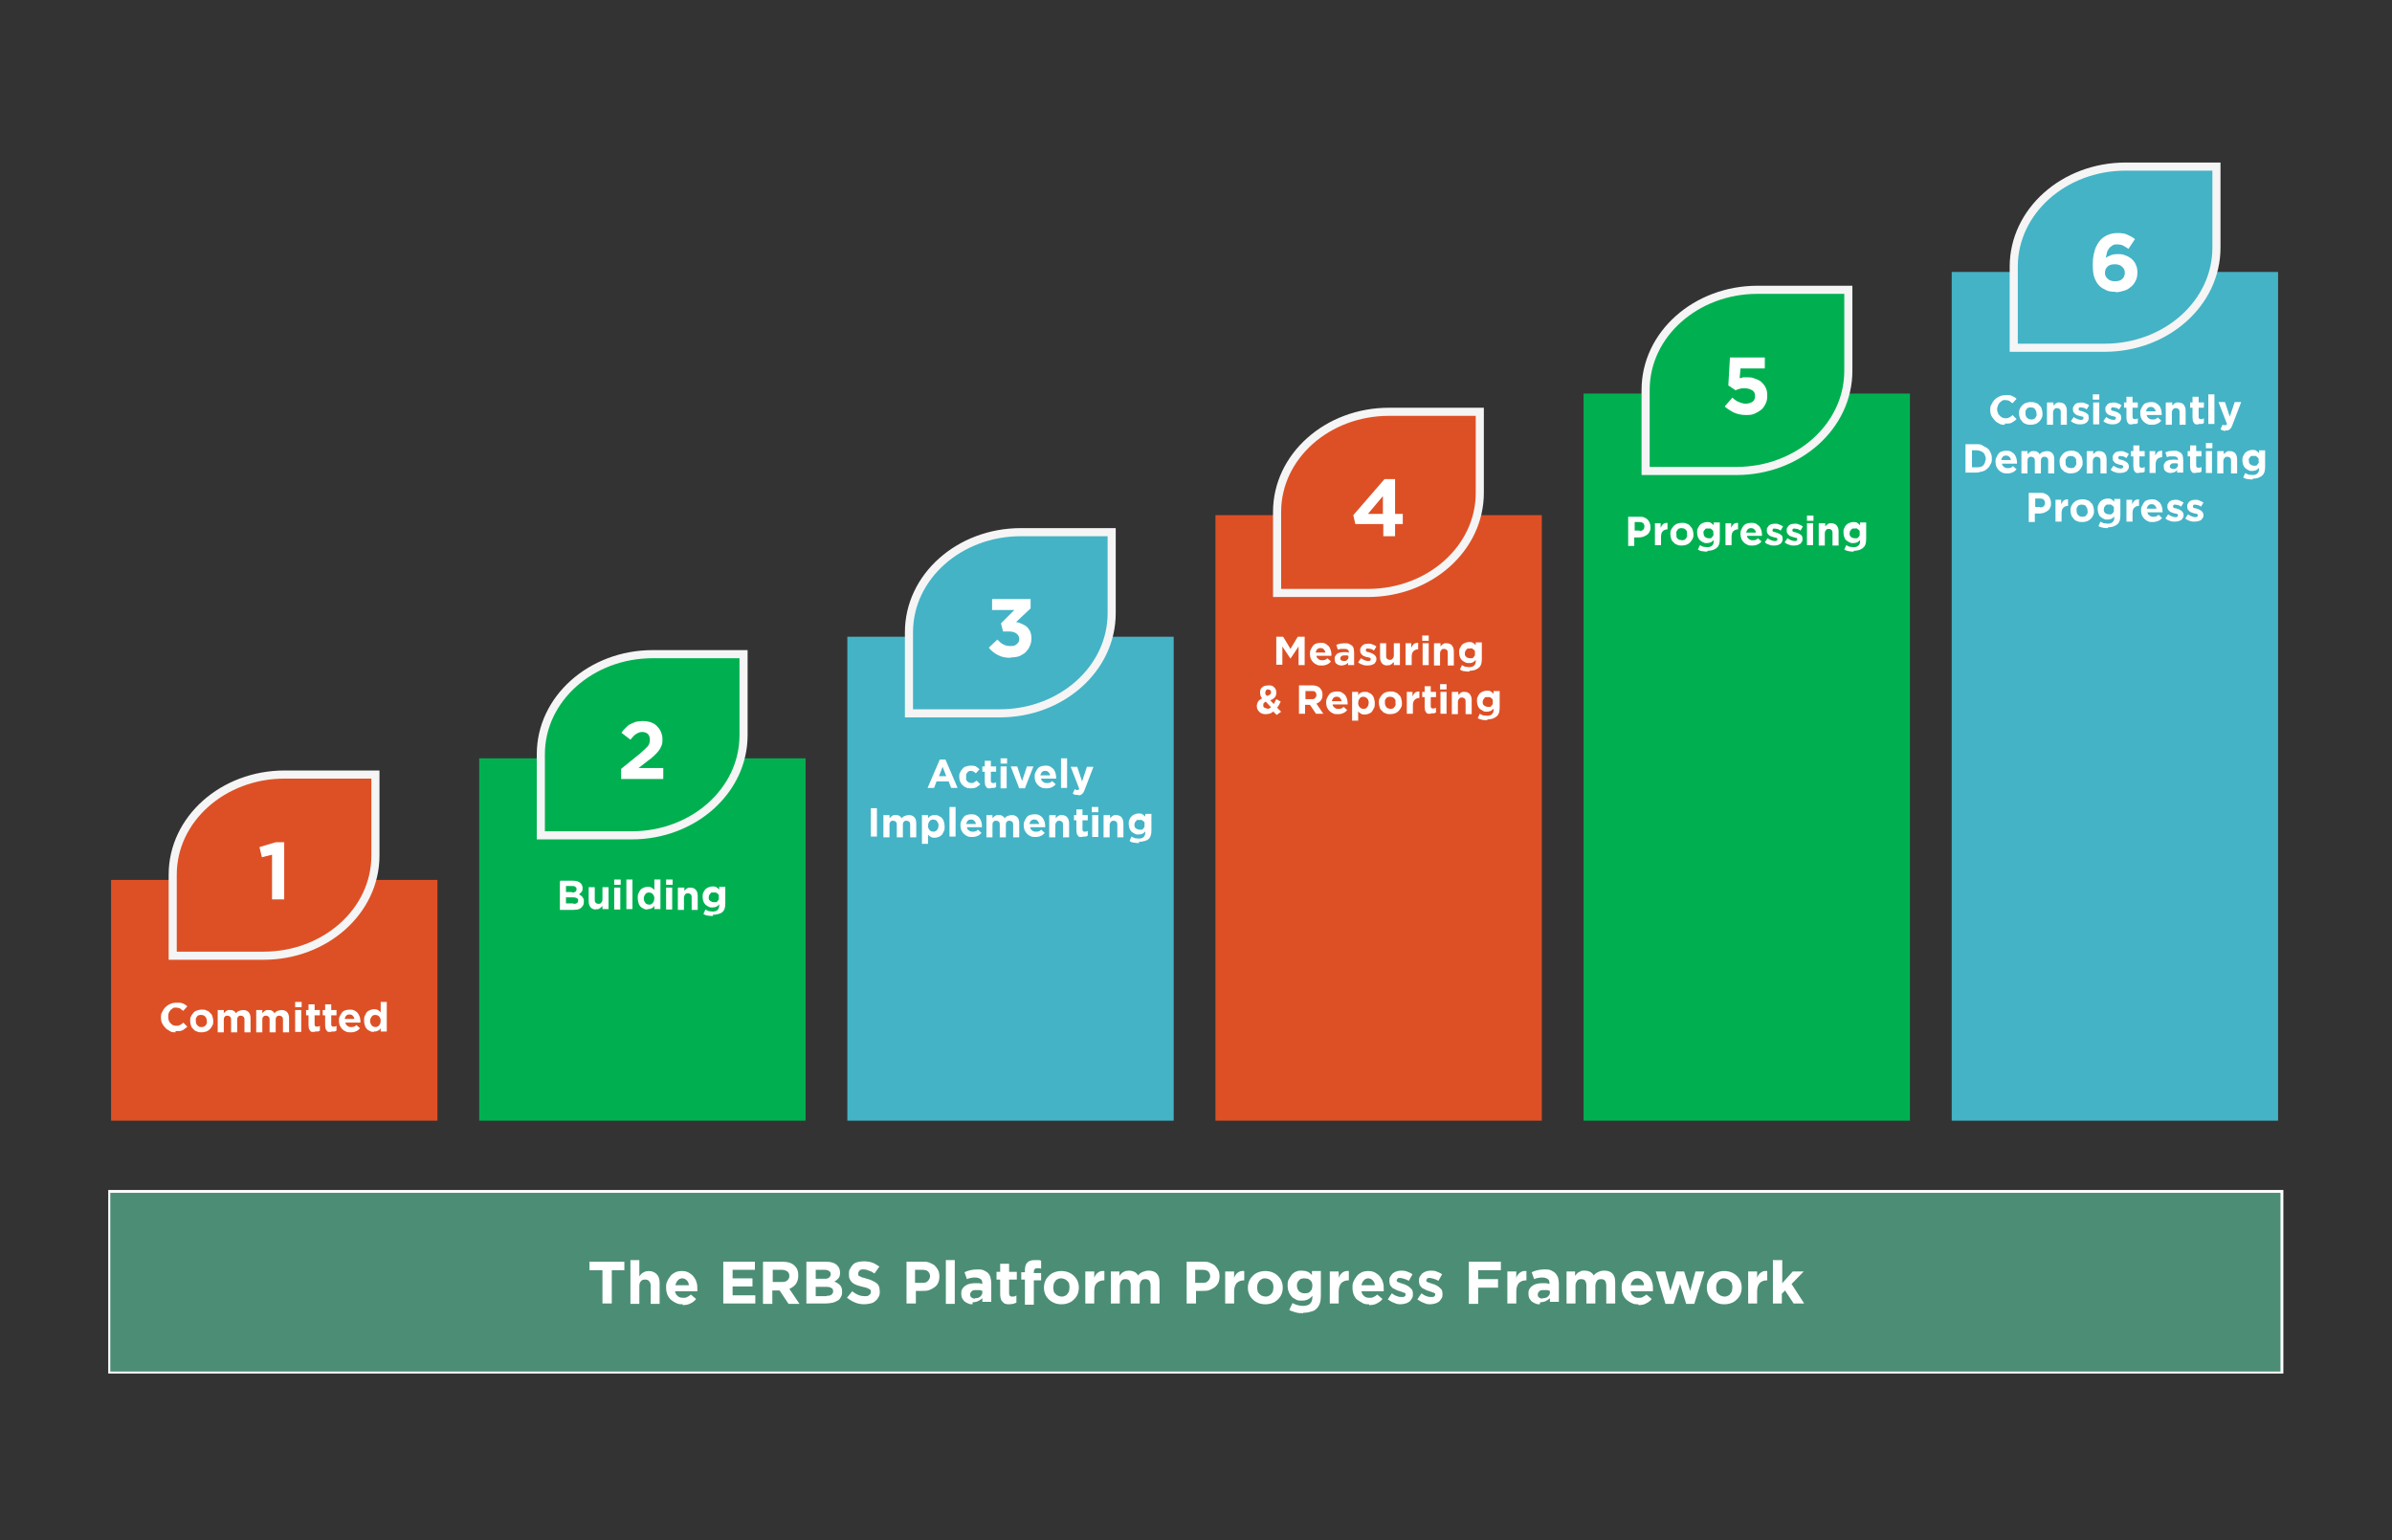 <svg xmlns="http://www.w3.org/2000/svg" width="590" height="380" version="1.1" viewBox="0 0 590 380"><rect x="0" y="0" width="590" height="380" fill="#333333" stroke="none"/><defs><style> .cls-1 { fill: none; } .cls-2, .cls-3 { fill: #44b3c6; } .cls-2, .cls-4, .cls-5 { fill-rule: evenodd; stroke: #f5f5f5; stroke-miterlimit: 10; stroke-width: 2px; } .cls-6 { fill: #fff; } .cls-4, .cls-7 { fill: #dd5025; } .cls-8 { fill: #4c8e75; } .cls-5, .cls-9 { fill: #00b050; } </style></defs><g><g id="Layer_1"><path class="cls-1" d="M0,0h590v380H0V0Z"></path><g><g><path class="cls-8" d="M27,294h535.8v44.7H27v-44.7Z"></path><path class="cls-6" d="M563,338.9H26.7v-45.3h536.5v45.3h-.2ZM27.2,338.4h535.3v-44.1H27.2v44.1Z"></path></g><path class="cls-1" d="M137.7,302.5h314.6v32.6H137.7v-32.6Z"></path><g><path class="cls-6" d="M148.5,313.4h-3.1v-2.1h8.6v2.1h-3.1v8.2h-2.3v-8.2Z"></path><path class="cls-6" d="M155.5,310.9h2.2v4c.1-.2.3-.3.4-.5.2-.2.3-.3.5-.4s.4-.2.6-.3c.2,0,.5-.1.8-.1.9,0,1.5.3,2,.8.5.5.7,1.2.7,2.2v5.1h-2.2v-4.4c0-.5-.1-.9-.4-1.2-.2-.3-.6-.4-1-.4s-.8.1-1,.4c-.3.3-.4.7-.4,1.2v4.4h-2.2v-10.8Z"></path><path class="cls-6" d="M168.4,321.8c-.6,0-1.1,0-1.6-.3-.5-.2-.9-.5-1.3-.8-.4-.4-.7-.8-.9-1.3-.2-.5-.3-1.1-.3-1.7h0c0-.6,0-1.1.3-1.6.2-.5.5-.9.8-1.3s.8-.7,1.2-.9,1-.3,1.6-.3,1.2.1,1.7.4.9.6,1.2,1c.3.4.6.9.7,1.4.2.5.2,1.1.2,1.6s0,.2,0,.3c0,0,0,.2,0,.3h-5.5c.1.5.3.9.7,1.2.3.3.8.4,1.3.4s.7,0,1-.2c.3-.1.6-.3.9-.6l1.3,1.1c-.4.5-.8.8-1.4,1.1s-1.2.4-1.9.4ZM169.9,317.1c0-.5-.2-.9-.5-1.2-.3-.3-.7-.5-1.1-.5s-.9.2-1.1.5c-.3.3-.5.7-.6,1.2h3.4Z"></path><path class="cls-6" d="M178.4,311.3h7.8v2h-5.5v2.1h4.9v2h-4.9v2.2h5.6v2h-7.9v-10.3Z"></path><path class="cls-6" d="M188.3,311.3h4.7c1.3,0,2.3.3,3,1s.9,1.4.9,2.4h0c0,.9-.2,1.5-.6,2.1-.4.5-.9.9-1.6,1.2l2.5,3.7h-2.7l-2.2-3.3h-1.8v3.3h-2.3v-10.3ZM192.9,316.3c.6,0,1-.1,1.3-.4.3-.3.5-.6.5-1.1h0c0-.5-.2-.9-.5-1.1-.3-.2-.8-.4-1.3-.4h-2.3v3h2.3Z"></path><path class="cls-6" d="M199,311.3h4.8c1.2,0,2.1.3,2.7.9.5.5.7,1.1.7,1.8h0c0,.6-.1,1.1-.4,1.4-.3.3-.6.6-1,.8.3.1.6.3.8.4.2.1.4.3.6.5.2.2.3.4.4.7s.1.6.1.9h0c0,.5,0,.9-.3,1.3-.2.4-.4.7-.8.9s-.7.4-1.2.5c-.5.1-1,.2-1.6.2h-4.9v-10.3ZM203.3,315.5c.5,0,.9,0,1.2-.3s.4-.5.4-.8h0c0-.4-.1-.6-.4-.8-.3-.2-.6-.3-1.1-.3h-2.2v2.2h2.1ZM203.9,319.7c.5,0,.9,0,1.2-.3.3-.2.4-.5.4-.8h0c0-.4-.1-.6-.4-.8-.3-.2-.7-.3-1.3-.3h-2.6v2.3h2.7Z"></path><path class="cls-6" d="M213.3,321.8c-.8,0-1.6-.1-2.3-.4-.8-.3-1.4-.7-2.1-1.2l1.3-1.6c.5.4,1,.7,1.5.9.5.2,1,.3,1.6.3s.8,0,1.1-.3c.3-.2.4-.4.4-.7h0c0-.2,0-.3,0-.4s-.2-.2-.3-.3-.4-.2-.6-.3-.6-.2-1.1-.3c-.5-.1-1-.3-1.4-.4-.4-.2-.8-.3-1.1-.6-.3-.2-.5-.5-.7-.9-.2-.3-.2-.8-.2-1.3h0c0-.5,0-.9.3-1.3.2-.4.4-.7.7-1,.3-.3.7-.5,1.1-.6.4-.1.9-.2,1.5-.2.8,0,1.5.1,2.1.3s1.2.6,1.8,1l-1.2,1.7c-.5-.3-.9-.6-1.4-.7-.4-.2-.9-.3-1.3-.3s-.8,0-1,.3c-.2.2-.3.4-.3.6h0c0,.2,0,.3,0,.5,0,.1.2.2.3.3.2,0,.4.2.7.3.3,0,.7.2,1.1.3.5.1,1,.3,1.4.5.4.2.8.4,1,.6.3.2.5.5.6.8s.2.7.2,1.2h0c0,.5,0,1-.3,1.4-.2.4-.4.7-.8,1-.3.3-.7.5-1.2.6s-1,.2-1.5.2Z"></path><path class="cls-6" d="M223.5,311.3h4.2c.6,0,1.2,0,1.7.3.5.2.9.4,1.2.7.3.3.6.7.8,1.1.2.4.3.9.3,1.5h0c0,.6-.1,1.2-.3,1.6-.2.5-.5.8-.9,1.1-.4.3-.8.5-1.3.7-.5.2-1.1.2-1.6.2h-1.7v3.1h-2.3v-10.3ZM227.6,316.5c.6,0,1-.1,1.3-.5.3-.3.5-.7.5-1.1h0c0-.5-.2-.9-.5-1.2-.3-.3-.8-.4-1.4-.4h-1.8v3.2h1.8Z"></path><path class="cls-6" d="M233.3,310.9h2.2v10.8h-2.2v-10.8Z"></path><path class="cls-6" d="M239.9,321.8c-.4,0-.7,0-1.1-.2-.3-.1-.6-.3-.9-.5-.2-.2-.4-.5-.6-.8-.1-.3-.2-.6-.2-1h0c0-.5,0-.8.2-1.2.2-.3.4-.6.7-.8s.6-.4,1-.5.8-.2,1.3-.2.8,0,1.1,0c.3,0,.6.1.9.2h0c0-.6-.1-1-.4-1.2-.3-.2-.7-.4-1.3-.4s-.8,0-1.1.1c-.3,0-.7.2-1,.3l-.6-1.7c.4-.2.9-.4,1.4-.5s1-.2,1.7-.2,1.1,0,1.6.2c.4.2.8.4,1.1.7.3.3.5.7.6,1.1.1.4.2.9.2,1.4v4.6h-2.2v-.9c-.3.3-.6.5-1,.7-.4.2-.9.3-1.4.3ZM240.5,320.3c.5,0,1-.1,1.3-.4.3-.3.5-.6.5-1v-.4c-.2,0-.4-.2-.7-.2-.2,0-.5,0-.8,0-.5,0-.9,0-1.1.3-.3.2-.4.5-.4.8h0c0,.3.1.6.3.7.2.2.5.3.9.3Z"></path><path class="cls-6" d="M249,321.8c-.3,0-.7,0-.9-.1-.3,0-.5-.2-.7-.4s-.4-.4-.5-.7c-.1-.3-.2-.7-.2-1.1v-3.8h-.9v-1.9h.9v-2h2.2v2h1.9v1.9h-1.9v3.4c0,.5.2.8.7.8s.8,0,1.1-.3v1.8c-.2.1-.5.2-.8.3-.3,0-.6.1-1,.1Z"></path><path class="cls-6" d="M252.8,315.7h-.9v-1.8h.9v-.5c0-.9.2-1.5.6-1.9.4-.4,1-.6,1.8-.6s.7,0,.9,0c.3,0,.5,0,.7.2v1.9c-.2,0-.3-.1-.5-.1-.2,0-.3,0-.5,0-.5,0-.8.3-.8.9v.3h1.8v1.8h-1.8v6h-2.2v-6Z"></path><path class="cls-6" d="M261.8,321.8c-.6,0-1.2-.1-1.7-.3-.5-.2-1-.5-1.4-.9s-.7-.8-.9-1.3c-.2-.5-.3-1-.3-1.6h0c0-.6.1-1.1.3-1.6.2-.5.5-.9.9-1.3.4-.4.8-.7,1.4-.9.5-.2,1.1-.3,1.7-.3s1.2.1,1.7.3c.5.2,1,.5,1.4.9.4.4.7.8.9,1.3.2.5.3,1,.3,1.6h0c0,.6-.1,1.1-.3,1.6-.2.5-.5.9-.9,1.3-.4.4-.8.7-1.4.9-.5.2-1.1.3-1.7.3ZM261.8,319.9c.3,0,.6,0,.9-.2.3-.1.5-.3.6-.5.2-.2.3-.4.4-.7,0-.3.1-.5.1-.8h0c0-.3,0-.6-.1-.9,0-.3-.2-.5-.4-.7-.2-.2-.4-.4-.7-.5-.3-.1-.5-.2-.8-.2s-.6,0-.9.2c-.3.1-.5.3-.6.5-.2.2-.3.4-.4.7,0,.3-.1.5-.1.8h0c0,.3,0,.6.1.9,0,.3.2.5.4.7s.4.4.7.5c.3.1.5.2.8.2Z"></path><path class="cls-6" d="M267.7,313.7h2.2v1.6c.2-.6.5-1,.9-1.3.4-.3.9-.5,1.6-.4v2.3h-.1c-.7,0-1.3.2-1.8.7s-.6,1.2-.6,2.1v2.9h-2.2v-7.9Z"></path><path class="cls-6" d="M273.9,313.7h2.2v1.1c.1-.2.3-.3.4-.5.2-.2.3-.3.5-.4s.4-.2.6-.3c.2,0,.5-.1.8-.1.5,0,1,.1,1.4.3.4.2.7.5.9.9.3-.4.7-.7,1.2-.9s.9-.3,1.4-.3c.8,0,1.5.2,2,.7.5.5.7,1.2.7,2.2v5.2h-2.2v-4.4c0-.5-.1-.9-.3-1.2-.2-.3-.6-.4-1-.4s-.8.1-1,.4c-.2.3-.4.7-.4,1.2v4.4h-2.2v-4.4c0-.5-.1-.9-.3-1.2-.2-.3-.6-.4-1-.4s-.8.1-1,.4c-.2.3-.4.7-.4,1.2v4.4h-2.2v-7.9Z"></path><path class="cls-6" d="M292.6,311.3h4.2c.6,0,1.2,0,1.7.3.5.2.9.4,1.2.7.3.3.6.7.8,1.1.2.4.3.9.3,1.5h0c0,.6-.1,1.2-.3,1.6s-.5.8-.9,1.1-.8.5-1.3.7c-.5.2-1.1.2-1.6.2h-1.7v3.1h-2.3v-10.3ZM296.7,316.5c.6,0,1-.1,1.3-.5.3-.3.5-.7.5-1.1h0c0-.5-.2-.9-.5-1.2-.3-.3-.8-.4-1.4-.4h-1.8v3.2h1.8Z"></path><path class="cls-6" d="M302.2,313.7h2.2v1.6c.2-.6.5-1,.9-1.3.4-.3.9-.5,1.6-.4v2.3h-.1c-.7,0-1.3.2-1.8.7-.4.5-.6,1.2-.6,2.1v2.9h-2.2v-7.9Z"></path><path class="cls-6" d="M312.1,321.8c-.6,0-1.2-.1-1.7-.3-.5-.2-1-.5-1.4-.9s-.7-.8-.9-1.3-.3-1-.3-1.6h0c0-.6.1-1.1.3-1.6.2-.5.5-.9.9-1.3s.8-.7,1.4-.9c.5-.2,1.1-.3,1.7-.3s1.2.1,1.7.3c.5.2,1,.5,1.4.9.4.4.7.8.9,1.3.2.5.3,1,.3,1.6h0c0,.6-.1,1.1-.3,1.6-.2.5-.5.9-.9,1.3-.4.4-.8.7-1.4.9-.5.2-1.1.3-1.7.3ZM312.1,319.9c.3,0,.6,0,.9-.2s.5-.3.6-.5c.2-.2.3-.4.4-.7,0-.3.1-.5.1-.8h0c0-.3,0-.6-.1-.9s-.2-.5-.4-.7c-.2-.2-.4-.4-.7-.5-.3-.1-.5-.2-.8-.2s-.6,0-.9.2-.5.3-.6.5c-.2.2-.3.4-.4.7s-.1.5-.1.8h0c0,.3,0,.6.1.9,0,.3.2.5.4.7.2.2.4.4.7.5s.5.2.8.2Z"></path><path class="cls-6" d="M321.5,324c-.7,0-1.3,0-1.9-.2s-1.1-.3-1.6-.6l.8-1.7c.4.2.8.4,1.2.5.4.1.9.2,1.4.2.8,0,1.3-.2,1.7-.5.4-.4.6-.9.6-1.6v-.4c-.3.4-.7.7-1.1.9-.4.2-.9.3-1.5.3s-.9,0-1.3-.2c-.4-.2-.8-.4-1.1-.7-.3-.3-.6-.7-.8-1.2-.2-.5-.3-1-.3-1.6h0c0-.6,0-1.1.3-1.6s.5-.8.8-1.2c.3-.3.7-.6,1.1-.7.4-.2.9-.2,1.3-.2s1.1.1,1.5.3c.4.2.7.5,1,.8v-1h2.2v6.1c0,1.4-.3,2.4-1,3.1s-.8.6-1.4.8c-.6.2-1.2.3-2,.3ZM321.8,319.1c.3,0,.5,0,.8-.1.2,0,.4-.2.6-.4.2-.2.3-.4.4-.6,0-.2.1-.5.1-.7h0c0-.3,0-.5-.1-.8s-.2-.4-.4-.6c-.2-.2-.4-.3-.6-.4-.2,0-.5-.1-.8-.1s-.5,0-.8.1c-.2,0-.4.2-.6.4s-.3.4-.4.6-.1.5-.1.7h0c0,.6.2,1,.5,1.4.4.3.8.5,1.4.5Z"></path><path class="cls-6" d="M328,313.7h2.2v1.6c.2-.6.5-1,.9-1.3.4-.3.9-.5,1.6-.4v2.3h-.1c-.7,0-1.3.2-1.8.7-.4.5-.6,1.2-.6,2.1v2.9h-2.2v-7.9Z"></path><path class="cls-6" d="M337.7,321.8c-.6,0-1.1,0-1.6-.3s-.9-.5-1.3-.8-.7-.8-.9-1.3-.3-1.1-.3-1.7h0c0-.6,0-1.1.3-1.6.2-.5.5-.9.8-1.3s.8-.7,1.2-.9,1-.3,1.6-.3,1.2.1,1.7.4.9.6,1.2,1,.6.9.7,1.4c.2.5.2,1.1.2,1.6s0,.2,0,.3c0,0,0,.2,0,.3h-5.5c.1.5.3.9.7,1.2.3.3.8.4,1.3.4s.7,0,1-.2c.3-.1.6-.3.9-.6l1.3,1.1c-.4.5-.8.8-1.4,1.1-.5.3-1.2.4-1.9.4ZM339.1,317.1c0-.5-.2-.9-.5-1.2-.3-.3-.7-.5-1.1-.5s-.9.2-1.1.5c-.3.3-.5.7-.6,1.2h3.4Z"></path><path class="cls-6" d="M345.7,321.8c-.6,0-1.1,0-1.7-.3-.6-.2-1.1-.5-1.7-.9l1-1.5c.4.3.9.6,1.3.7.4.2.8.2,1.2.2s.6,0,.7-.2c.2-.1.2-.3.2-.4h0c0-.1,0-.3-.1-.3,0,0-.2-.2-.4-.2-.2,0-.3-.1-.5-.2-.2,0-.4-.1-.6-.2-.3,0-.6-.2-.8-.3-.3-.1-.5-.3-.8-.4-.2-.2-.4-.4-.6-.7-.1-.3-.2-.6-.2-1h0c0-.4,0-.8.2-1.1.2-.3.4-.6.6-.8.3-.2.6-.4.9-.5s.7-.2,1.1-.2,1,0,1.5.2c.5.2,1,.4,1.4.7l-.9,1.6c-.4-.2-.8-.4-1.2-.5-.4-.1-.7-.2-1-.2s-.5,0-.6.2-.2.2-.2.4h0c0,.1,0,.2.1.3,0,0,.2.2.4.2.1,0,.3.1.5.2.2,0,.4.1.6.2.3,0,.6.2.8.3.3.1.5.3.8.5.2.2.4.4.6.6.1.3.2.6.2.9h0c0,.5,0,.9-.2,1.2-.2.3-.4.6-.6.8-.3.2-.6.4-1,.5-.4.1-.8.2-1.2.2Z"></path><path class="cls-6" d="M353,321.8c-.6,0-1.1,0-1.7-.3-.6-.2-1.1-.5-1.7-.9l1-1.5c.4.3.9.6,1.3.7.4.2.8.2,1.2.2s.6,0,.7-.2c.2-.1.2-.3.2-.4h0c0-.1,0-.3-.1-.3,0,0-.2-.2-.4-.2-.2,0-.3-.1-.5-.2-.2,0-.4-.1-.6-.2-.3,0-.6-.2-.8-.3-.3-.1-.5-.3-.8-.4-.2-.2-.4-.4-.6-.7-.1-.3-.2-.6-.2-1h0c0-.4,0-.8.2-1.1.2-.3.4-.6.6-.8.3-.2.6-.4.9-.5s.7-.2,1.1-.2,1,0,1.5.2c.5.2,1,.4,1.4.7l-.9,1.6c-.4-.2-.8-.4-1.2-.5-.4-.1-.7-.2-1-.2s-.5,0-.6.2-.2.2-.2.4h0c0,.1,0,.2.1.3,0,0,.2.2.4.2.1,0,.3.1.5.2.2,0,.4.1.6.2.3,0,.6.2.8.3.3.1.5.3.8.5.2.2.4.4.6.6.1.3.2.6.2.9h0c0,.5,0,.9-.2,1.2-.2.3-.4.6-.6.8-.3.2-.6.4-1,.5-.4.1-.8.2-1.2.2Z"></path><path class="cls-6" d="M362.3,311.3h7.9v2.1h-5.6v2.2h4.9v2.1h-4.9v4h-2.3v-10.3Z"></path><path class="cls-6" d="M371.8,313.7h2.2v1.6c.2-.6.5-1,.9-1.3.4-.3.9-.5,1.6-.4v2.3h-.1c-.7,0-1.3.2-1.8.7-.4.5-.6,1.2-.6,2.1v2.9h-2.2v-7.9Z"></path><path class="cls-6" d="M379.8,321.8c-.4,0-.7,0-1.1-.2-.3-.1-.6-.3-.9-.5-.2-.2-.4-.5-.6-.8-.1-.3-.2-.6-.2-1h0c0-.5,0-.8.2-1.2.2-.3.4-.6.7-.8.3-.2.6-.4,1-.5.4-.1.8-.2,1.3-.2s.8,0,1.1,0c.3,0,.6.1.9.2h0c0-.6-.1-1-.4-1.2-.3-.2-.7-.4-1.3-.4s-.8,0-1.1.1c-.3,0-.7.2-1,.3l-.6-1.7c.4-.2.9-.4,1.4-.5s1-.2,1.7-.2,1.1,0,1.6.2c.4.2.8.4,1.1.7s.5.7.7,1.1c.1.4.2.9.2,1.4v4.6h-2.2v-.9c-.3.3-.6.5-1,.7-.4.2-.9.3-1.4.3ZM380.5,320.3c.5,0,1-.1,1.3-.4s.5-.6.5-1v-.4c-.2,0-.4-.2-.7-.2-.2,0-.5,0-.8,0-.5,0-.9,0-1.1.3-.3.2-.4.5-.4.8h0c0,.3.1.6.3.7.2.2.5.3.9.3Z"></path><path class="cls-6" d="M386.3,313.7h2.2v1.1c.1-.2.3-.3.4-.5.2-.2.3-.3.5-.4.2-.1.4-.2.6-.3s.5-.1.8-.1c.5,0,1,.1,1.4.3.4.2.7.5.9.9.3-.4.7-.7,1.2-.9.4-.2.9-.3,1.4-.3.8,0,1.5.2,2,.7s.7,1.2.7,2.2v5.2h-2.2v-4.4c0-.5-.1-.9-.3-1.2-.2-.3-.6-.4-1-.4s-.8.1-1,.4c-.2.3-.4.7-.4,1.2v4.4h-2.2v-4.4c0-.5-.1-.9-.3-1.2-.2-.3-.6-.4-1-.4s-.8.1-1,.4c-.2.3-.4.7-.4,1.2v4.4h-2.2v-7.9Z"></path><path class="cls-6" d="M404.1,321.8c-.6,0-1.1,0-1.6-.3-.5-.2-.9-.5-1.3-.8-.4-.4-.7-.8-.9-1.3-.2-.5-.3-1.1-.3-1.7h0c0-.6,0-1.1.3-1.6s.5-.9.8-1.3.8-.7,1.2-.9,1-.3,1.6-.3,1.2.1,1.7.4.9.6,1.2,1c.3.4.6.9.7,1.4.2.5.2,1.1.2,1.6s0,.2,0,.3c0,0,0,.2,0,.3h-5.5c.1.5.3.9.7,1.2.3.3.8.4,1.3.4s.7,0,1-.2.6-.3.9-.6l1.3,1.1c-.4.5-.8.8-1.4,1.1-.5.3-1.2.4-1.9.4ZM405.5,317.1c0-.5-.2-.9-.5-1.2-.3-.3-.7-.5-1.1-.5s-.9.2-1.1.5c-.3.3-.5.7-.6,1.2h3.4Z"></path><path class="cls-6" d="M408.4,313.7h2.3l1.3,4.8,1.5-4.8h1.9l1.5,4.8,1.3-4.8h2.2l-2.5,8h-2l-1.5-4.9-1.6,4.9h-2l-2.4-8Z"></path><path class="cls-6" d="M425.3,321.8c-.6,0-1.2-.1-1.7-.3-.5-.2-1-.5-1.4-.9s-.7-.8-.9-1.3c-.2-.5-.3-1-.3-1.6h0c0-.6.1-1.1.3-1.6.2-.5.5-.9.9-1.3s.8-.7,1.4-.9c.5-.2,1.1-.3,1.7-.3s1.2.1,1.7.3c.5.2,1,.5,1.4.9s.7.8.9,1.3.3,1,.3,1.6h0c0,.6-.1,1.1-.3,1.6s-.5.9-.9,1.3c-.4.4-.8.7-1.4.9-.5.2-1.1.3-1.7.3ZM425.3,319.9c.3,0,.6,0,.9-.2.3-.1.5-.3.6-.5.2-.2.3-.4.4-.7,0-.3.1-.5.1-.8h0c0-.3,0-.6-.1-.9,0-.3-.2-.5-.4-.7s-.4-.4-.7-.5c-.2-.1-.5-.2-.8-.2s-.6,0-.9.2c-.2.1-.5.3-.6.5-.2.2-.3.4-.4.7s-.1.5-.1.8h0c0,.3,0,.6.1.9,0,.3.2.5.4.7s.4.4.7.5c.3.1.5.2.8.2Z"></path><path class="cls-6" d="M431.2,313.7h2.2v1.6c.2-.6.5-1,.9-1.3.4-.3.9-.5,1.6-.4v2.3h-.1c-.7,0-1.3.2-1.8.7-.4.5-.6,1.2-.6,2.1v2.9h-2.2v-7.9Z"></path><path class="cls-6" d="M437.4,310.9h2.2v5.7l2.6-2.9h2.7l-3,3.1,3.1,4.8h-2.6l-2.1-3.2-.8.8v2.4h-2.2v-10.8Z"></path></g><g><path class="cls-7" d="M27.4,217.1h80.5v59.4H27.4v-59.4Z"></path><g><path class="cls-6" d="M43.3,254.7c-.5,0-1,0-1.4-.3s-.8-.4-1.1-.8c-.3-.3-.6-.7-.8-1.1-.2-.4-.3-.9-.3-1.4h0c0-.5,0-1,.3-1.4.2-.4.4-.8.8-1.2.3-.3.7-.6,1.2-.8.4-.2.9-.3,1.5-.3s.6,0,.9,0c.3,0,.5.1.7.2.2,0,.4.2.6.3.2.1.4.3.5.4l-1,1.1c-.3-.2-.6-.4-.8-.6-.3-.1-.6-.2-1-.2s-.6,0-.8.2-.5.3-.6.5-.3.4-.4.7c-.1.3-.1.5-.1.8h0c0,.3,0,.6.1.9s.2.5.4.7c.2.2.4.4.6.5.2.1.5.2.8.2s.7,0,1-.2c.3-.2.6-.3.8-.6l1,1c-.2.2-.4.4-.6.5-.2.2-.4.3-.6.4s-.5.2-.8.2-.6,0-.9,0Z"></path><path class="cls-6" d="M49.7,254.7c-.4,0-.8,0-1.1-.2-.4-.1-.7-.3-.9-.6-.3-.2-.5-.5-.6-.9-.1-.3-.2-.7-.2-1.1h0c0-.4,0-.8.2-1.1.1-.3.4-.6.6-.9s.6-.5.9-.6c.4-.1.7-.2,1.2-.2s.8,0,1.1.2c.4.1.7.3.9.6.3.2.5.5.6.9.1.3.2.7.2,1.1h0c0,.4,0,.8-.2,1.1-.1.3-.4.6-.6.9-.3.3-.6.5-.9.6-.4.1-.7.2-1.2.2ZM49.7,253.4c.2,0,.4,0,.6-.1s.3-.2.4-.3c.1-.1.2-.3.3-.5s0-.4,0-.6h0c0-.2,0-.4-.1-.6,0-.2-.2-.3-.3-.5-.1-.1-.3-.2-.4-.3-.2,0-.4-.1-.6-.1s-.4,0-.6.1c-.2,0-.3.2-.4.3s-.2.3-.3.5c0,.2,0,.4,0,.6h0c0,.2,0,.4.1.6,0,.2.2.3.3.5.1.1.3.2.4.3s.4.1.6.1Z"></path><path class="cls-6" d="M53.7,249.2h1.5v.8c0-.1.2-.2.3-.3s.2-.2.3-.3c.1,0,.3-.1.4-.2.2,0,.3,0,.5,0,.4,0,.7,0,.9.2.3.1.5.4.6.6.2-.3.5-.5.8-.6s.6-.2,1-.2c.6,0,1,.2,1.3.5.3.3.5.8.5,1.5v3.5h-1.5v-3c0-.4,0-.6-.2-.8-.2-.2-.4-.3-.7-.3s-.5,0-.7.3c-.2.2-.2.5-.2.8v3h-1.5v-3c0-.4,0-.6-.2-.8-.2-.2-.4-.3-.7-.3s-.5,0-.7.3c-.2.2-.2.5-.2.8v3h-1.5v-5.4Z"></path><path class="cls-6" d="M63.2,249.2h1.5v.8c0-.1.2-.2.3-.3s.2-.2.3-.3c.1,0,.3-.1.4-.2.2,0,.3,0,.5,0,.4,0,.7,0,.9.2.3.1.5.4.6.6.2-.3.5-.5.8-.6s.6-.2,1-.2c.6,0,1,.2,1.3.5.3.3.5.8.5,1.5v3.5h-1.5v-3c0-.4,0-.6-.2-.8-.2-.2-.4-.3-.7-.3s-.5,0-.7.3c-.2.2-.2.5-.2.8v3h-1.5v-3c0-.4,0-.6-.2-.8-.2-.2-.4-.3-.7-.3s-.5,0-.7.3c-.2.2-.2.5-.2.8v3h-1.5v-5.4Z"></path><path class="cls-6" d="M72.8,247.2h1.6v1.3h-1.6v-1.3ZM72.8,249.2h1.5v5.4h-1.5v-5.4Z"></path><path class="cls-6" d="M77.6,254.6c-.2,0-.4,0-.6,0-.2,0-.4-.1-.5-.3-.1-.1-.2-.3-.3-.5,0-.2-.1-.5-.1-.8v-2.5h-.6v-1.3h.6v-1.4h1.5v1.4h1.3v1.3h-1.3v2.3c0,.3.2.5.5.5s.5,0,.8-.2v1.2c-.2,0-.3.2-.5.2s-.4,0-.7,0Z"></path><path class="cls-6" d="M81.7,254.6c-.2,0-.4,0-.6,0-.2,0-.4-.1-.5-.3-.1-.1-.2-.3-.3-.5,0-.2-.1-.5-.1-.8v-2.5h-.6v-1.3h.6v-1.4h1.5v1.4h1.3v1.3h-1.3v2.3c0,.3.2.5.5.5s.5,0,.8-.2v1.2c-.2,0-.3.2-.5.2s-.4,0-.7,0Z"></path><path class="cls-6" d="M86.4,254.7c-.4,0-.8,0-1.1-.2-.3-.1-.6-.3-.9-.6-.2-.2-.4-.5-.6-.9-.1-.3-.2-.7-.2-1.1h0c0-.4,0-.8.2-1.1.1-.3.3-.6.5-.9.2-.3.5-.5.8-.6.3-.1.7-.2,1.1-.2s.8,0,1.2.2.6.4.8.6c.2.3.4.6.5.9.1.3.2.7.2,1.1s0,.1,0,.2c0,0,0,.1,0,.2h-3.7c0,.3.2.6.5.8.2.2.5.3.9.3s.5,0,.7-.1c.2,0,.4-.2.6-.4l.9.8c-.3.3-.6.6-.9.7-.4.2-.8.3-1.3.3ZM87.4,251.4c0-.3-.2-.6-.4-.8s-.4-.3-.8-.3-.6.1-.8.3-.3.5-.4.8h2.3Z"></path><path class="cls-6" d="M92.2,254.6c-.3,0-.6,0-.9-.2-.3-.1-.6-.3-.8-.5-.2-.2-.4-.5-.5-.9-.1-.3-.2-.7-.2-1.2h0c0-.5,0-.9.2-1.2.1-.3.3-.6.5-.9.2-.2.5-.4.8-.5.3-.1.6-.2.9-.2s.7,0,1,.2c.3.2.5.3.7.6v-2.6h1.5v7.3h-1.5v-.8c-.2.3-.4.5-.7.6-.3.2-.6.2-1,.2ZM92.6,253.4c.2,0,.3,0,.5-.1s.3-.2.4-.3.2-.3.3-.5c0-.2.1-.4.1-.6h0c0-.2,0-.4-.1-.6,0-.2-.2-.3-.3-.5s-.3-.2-.4-.3c-.2,0-.3-.1-.5-.1s-.3,0-.5.1c-.2,0-.3.2-.4.3s-.2.3-.3.5-.1.4-.1.6h0c0,.2,0,.4.1.6s.2.3.3.5.3.2.4.3c.2,0,.3.1.5.1Z"></path></g><g><path class="cls-4" d="M65,235.8h-22.4v-20c0-13.7,12.4-24.7,27.6-24.7h22.4v20c0,13.7-12.4,24.7-27.6,24.7h0Z"></path><path class="cls-6" d="M67,210.9l-2.4.6-.6-2.5,4-1.2h2.1v14.1h-3v-11Z"></path></g></g><g><path class="cls-7" d="M299.8,127.1h80.5v149.4h-80.5V127.1Z"></path><g><path class="cls-6" d="M314.8,157.1h1.7l1.8,3,1.8-3h1.7v7h-1.5v-4.6l-2,3h0l-2-3v4.5h-1.5v-7Z"></path><path class="cls-6" d="M325.9,164.2c-.4,0-.8,0-1.1-.2-.3-.1-.6-.3-.9-.6s-.4-.5-.6-.9c-.1-.3-.2-.7-.2-1.1h0c0-.4,0-.8.2-1.1.1-.3.3-.6.5-.9.2-.3.5-.5.8-.6.3-.1.7-.2,1.1-.2s.8,0,1.2.2c.3.2.6.4.8.6s.4.6.5.9.2.7.2,1.1,0,.1,0,.2c0,0,0,.1,0,.2h-3.7c0,.3.2.6.5.8.2.2.5.3.9.3s.5,0,.7-.1c.2,0,.4-.2.6-.4l.9.8c-.3.3-.6.6-.9.7-.4.2-.8.3-1.3.3ZM326.9,161c0-.3-.2-.6-.4-.8s-.4-.3-.8-.3-.6.1-.8.3c-.2.2-.3.5-.4.8h2.3Z"></path><path class="cls-6" d="M331,164.2c-.3,0-.5,0-.7-.1-.2,0-.4-.2-.6-.3-.2-.1-.3-.3-.4-.5,0-.2-.1-.4-.1-.7h0c0-.3,0-.6.2-.8.1-.2.3-.4.4-.5s.4-.2.7-.3c.3,0,.6-.1.9-.1s.5,0,.7,0,.4,0,.6.2h0c0-.4,0-.7-.3-.8-.2-.2-.5-.2-.9-.2s-.6,0-.8,0c-.2,0-.5.1-.7.2l-.4-1.2c.3-.1.6-.2.9-.3.3,0,.7-.1,1.2-.1s.8,0,1.1.2c.3.1.5.3.7.4.2.2.3.4.4.7,0,.3.1.6.1,1v3.1h-1.5v-.6c-.2.2-.4.4-.7.5-.3.1-.6.2-.9.2ZM331.4,163.1c.4,0,.6,0,.9-.3s.3-.4.3-.7v-.3c-.1,0-.3-.1-.4-.1-.2,0-.3,0-.5,0-.3,0-.6,0-.8.2-.2.1-.3.3-.3.5h0c0,.2,0,.4.2.5.2.1.4.2.6.2Z"></path><path class="cls-6" d="M337.3,164.2c-.4,0-.8,0-1.2-.2-.4-.1-.8-.3-1.1-.6l.7-1c.3.2.6.4.9.5.3.1.6.2.8.2s.4,0,.5-.1c.1,0,.2-.2.2-.3h0c0,0,0-.2,0-.2,0,0-.1-.1-.2-.2s-.2,0-.4-.1-.3,0-.4-.1c-.2,0-.4-.1-.6-.2-.2,0-.4-.2-.5-.3s-.3-.3-.4-.5-.1-.4-.1-.7h0c0-.3,0-.5.2-.7s.2-.4.4-.5c.2-.1.4-.3.6-.3.2,0,.5-.1.8-.1s.7,0,1,.2c.4.1.7.3,1,.5l-.6,1c-.3-.2-.5-.3-.8-.4-.3,0-.5-.1-.7-.1s-.3,0-.4.1-.1.2-.1.3h0c0,0,0,.2,0,.2s.1.1.2.2c.1,0,.2,0,.3.1.1,0,.3,0,.4.1.2,0,.4.1.6.2s.4.2.5.3c.2.1.3.3.4.4s.2.4.2.6h0c0,.3,0,.6-.2.8-.1.2-.2.4-.4.5-.2.1-.4.2-.7.3-.2,0-.5.1-.8.1Z"></path><path class="cls-6" d="M342.2,164.2c-.6,0-1-.2-1.3-.5-.3-.4-.5-.8-.5-1.5v-3.5h1.5v3c0,.4,0,.6.2.8.2.2.4.3.7.3s.5,0,.7-.3c.2-.2.3-.5.3-.8v-3h1.5v5.4h-1.5v-.8c0,.1-.2.2-.3.3s-.2.2-.3.3c-.1,0-.3.1-.4.2s-.3,0-.5,0Z"></path><path class="cls-6" d="M346.6,158.7h1.5v1.1c.2-.4.4-.7.6-.9.3-.2.6-.3,1.1-.3v1.6h0c-.5,0-.9.2-1.2.5s-.4.8-.4,1.4v2h-1.5v-5.4Z"></path><path class="cls-6" d="M350.8,156.8h1.6v1.3h-1.6v-1.3ZM350.9,158.7h1.5v5.4h-1.5v-5.4Z"></path><path class="cls-6" d="M353.8,158.7h1.5v.8c0-.1.2-.2.3-.3.1-.1.2-.2.3-.3.1,0,.3-.1.4-.2.2,0,.3,0,.5,0,.6,0,1,.2,1.3.5.3.4.5.8.5,1.5v3.5h-1.5v-3c0-.4,0-.6-.2-.8-.2-.2-.4-.3-.7-.3s-.5,0-.7.3c-.2.2-.3.5-.3.8v3h-1.5v-5.4Z"></path><path class="cls-6" d="M362.5,165.7c-.4,0-.9,0-1.3-.1-.4,0-.8-.2-1.1-.4l.5-1.1c.3.2.6.3.8.4.3,0,.6.1,1,.1.5,0,.9-.1,1.2-.4s.4-.6.4-1.1v-.3c-.2.3-.5.5-.7.6-.3.2-.6.2-1,.2s-.6,0-.9-.2c-.3-.1-.5-.3-.8-.5-.2-.2-.4-.5-.5-.8-.1-.3-.2-.7-.2-1.1h0c0-.4,0-.8.2-1.1s.3-.6.5-.8c.2-.2.5-.4.8-.5s.6-.2.9-.2.8,0,1,.2c.3.2.5.3.7.6v-.7h1.5v4.1c0,1-.2,1.7-.7,2.1-.3.3-.6.4-1,.6-.4.1-.8.2-1.4.2ZM362.6,162.4c.2,0,.4,0,.5,0s.3-.1.4-.3.2-.2.3-.4c0-.2,0-.3,0-.5h0c0-.2,0-.4,0-.5,0-.2-.2-.3-.3-.4s-.3-.2-.4-.3-.3,0-.5,0-.4,0-.5,0-.3.1-.4.3c-.1.1-.2.2-.3.4,0,.2-.1.3-.1.5h0c0,.4.1.7.4.9.2.2.6.3.9.3Z"></path><path class="cls-6" d="M314.3,175.4c-.3.2-.6.4-.9.6-.3.1-.7.2-1.1.2s-.6,0-.9-.1-.5-.2-.7-.4c-.2-.2-.4-.4-.5-.6-.1-.2-.2-.5-.2-.8h0c0-.5.1-.8.3-1.2.2-.3.6-.6,1-.8-.2-.2-.3-.5-.4-.7,0-.2-.1-.5-.1-.7h0c0-.3,0-.5.1-.7,0-.2.2-.4.4-.6s.4-.3.7-.4c.3,0,.6-.1.9-.1s.6,0,.8.1c.2,0,.4.2.6.4.2.2.3.3.4.6s.1.4.1.7h0c0,.3,0,.5-.1.7s-.2.4-.3.5c-.1.1-.3.3-.5.4s-.4.2-.6.3l.9.9c.1-.2.2-.4.3-.6.1-.2.2-.4.3-.6l1.1.6c-.1.2-.3.5-.4.8-.2.3-.3.5-.5.7l1,1-1.1.8-.8-.8ZM312.5,174.9c.2,0,.3,0,.5-.1.2,0,.3-.2.5-.3l-1.3-1.4c-.2.1-.4.3-.5.4s-.1.3-.1.5h0c0,.3,0,.5.3.6.2.1.4.2.7.2ZM312.6,171.7c.3-.1.5-.2.7-.4.2-.1.2-.3.2-.5h0c0-.2,0-.4-.2-.5-.1-.1-.3-.2-.5-.2s-.4,0-.5.2-.2.3-.2.5h0c0,.2,0,.3,0,.4,0,.1.2.3.3.4Z"></path><path class="cls-6" d="M320.4,169.1h3.2c.9,0,1.6.2,2,.7.4.4.6.9.6,1.6h0c0,.6-.1,1-.4,1.4-.3.4-.6.6-1.1.8l1.7,2.5h-1.8l-1.5-2.2h-1.2v2.2h-1.5v-7ZM323.5,172.5c.4,0,.7,0,.9-.3.2-.2.3-.4.3-.7h0c0-.4-.1-.6-.3-.8s-.5-.2-.9-.2h-1.5v2h1.6Z"></path><path class="cls-6" d="M329.9,176.2c-.4,0-.8,0-1.1-.2-.3-.1-.6-.3-.9-.6s-.4-.5-.6-.9c-.1-.3-.2-.7-.2-1.1h0c0-.4,0-.8.2-1.1.1-.3.3-.6.5-.9.2-.3.5-.5.8-.6.3-.1.7-.2,1.1-.2s.8,0,1.2.2c.3.2.6.4.8.6s.4.6.5.9.2.7.2,1.1,0,.1,0,.2c0,0,0,.1,0,.2h-3.7c0,.3.2.6.5.8.2.2.5.3.9.3s.5,0,.7-.1c.2,0,.4-.2.6-.4l.9.8c-.3.3-.6.6-.9.7-.4.2-.8.3-1.3.3ZM330.9,173c0-.3-.2-.6-.4-.8s-.4-.3-.8-.3-.6.1-.8.3c-.2.2-.3.5-.4.8h2.3Z"></path><path class="cls-6" d="M333.5,170.7h1.5v.8c.2-.3.4-.5.7-.6.3-.2.6-.2,1-.2s.6,0,.9.2c.3.1.6.3.8.5.2.2.4.5.5.9s.2.7.2,1.2h0c0,.5,0,.9-.2,1.2s-.3.6-.5.9c-.2.2-.5.4-.8.5s-.6.2-.9.2-.7,0-1-.2c-.3-.2-.5-.3-.7-.6v2.3h-1.5v-7ZM336.3,174.9c.2,0,.3,0,.5-.1.2,0,.3-.2.4-.3.1-.1.2-.3.3-.5,0-.2.1-.4.1-.6h0c0-.2,0-.4-.1-.6,0-.2-.2-.3-.3-.5-.1-.1-.3-.2-.4-.3-.2,0-.3-.1-.5-.1s-.3,0-.5.1c-.2,0-.3.2-.4.3-.1.1-.2.3-.3.5,0,.2-.1.4-.1.6h0c0,.2,0,.4.1.6,0,.2.2.3.3.5.1.1.3.2.4.3.2,0,.3.1.5.1Z"></path><path class="cls-6" d="M342.9,176.2c-.4,0-.8,0-1.1-.2-.4-.1-.7-.3-.9-.6-.3-.2-.5-.5-.6-.9s-.2-.7-.2-1.1h0c0-.4,0-.8.2-1.1.1-.3.4-.6.6-.9.3-.3.6-.5.9-.6.4-.1.7-.2,1.2-.2s.8,0,1.1.2c.4.1.7.3.9.6.3.2.5.5.6.9s.2.7.2,1.1h0c0,.4,0,.8-.2,1.1-.1.3-.4.6-.6.9-.3.3-.6.5-.9.6s-.7.2-1.2.2ZM342.9,174.9c.2,0,.4,0,.6-.1.2,0,.3-.2.4-.3.1-.1.2-.3.3-.5s0-.4,0-.6h0c0-.2,0-.4,0-.6s-.2-.3-.3-.5c-.1-.1-.3-.2-.4-.3-.2,0-.4-.1-.6-.1s-.4,0-.6.1c-.2,0-.3.2-.4.3-.1.1-.2.3-.3.5,0,.2,0,.4,0,.6h0c0,.2,0,.4.1.6,0,.2.2.3.3.5s.3.2.5.3.4.1.6.1Z"></path><path class="cls-6" d="M346.9,170.7h1.5v1.1c.2-.4.4-.7.6-.9.3-.2.6-.3,1.1-.3v1.6h0c-.5,0-.9.2-1.2.5-.3.3-.4.8-.4,1.4v2h-1.5v-5.4Z"></path><path class="cls-6" d="M352.9,176.1c-.2,0-.4,0-.6,0-.2,0-.4-.1-.5-.3-.1-.1-.2-.3-.3-.5,0-.2-.1-.5-.1-.8v-2.5h-.6v-1.3h.6v-1.4h1.5v1.4h1.3v1.3h-1.3v2.3c0,.3.2.5.5.5s.5,0,.8-.2v1.2c-.2,0-.3.2-.5.2s-.4,0-.7,0Z"></path><path class="cls-6" d="M355.2,168.8h1.6v1.3h-1.6v-1.3ZM355.3,170.7h1.5v5.4h-1.5v-5.4Z"></path><path class="cls-6" d="M358.2,170.7h1.5v.8c0-.1.2-.2.3-.3.1-.1.2-.2.3-.3.1,0,.3-.1.4-.2.2,0,.3,0,.5,0,.6,0,1,.2,1.3.5.3.4.5.8.5,1.5v3.5h-1.5v-3c0-.4,0-.6-.2-.8-.2-.2-.4-.3-.7-.3s-.5,0-.7.3c-.2.2-.3.5-.3.8v3h-1.5v-5.4Z"></path><path class="cls-6" d="M366.9,177.7c-.4,0-.9,0-1.3-.1s-.8-.2-1.1-.4l.5-1.1c.3.2.6.3.8.4.3,0,.6.1,1,.1.5,0,.9-.1,1.2-.4s.4-.6.4-1.1v-.3c-.2.3-.5.5-.7.6s-.6.2-1,.2-.6,0-.9-.2-.5-.3-.8-.5c-.2-.2-.4-.5-.5-.8-.1-.3-.2-.7-.2-1.1h0c0-.4,0-.8.2-1.1.1-.3.3-.6.5-.8.2-.2.5-.4.8-.5s.6-.2.9-.2.8,0,1,.2.5.3.7.6v-.7h1.5v4.1c0,1-.2,1.7-.7,2.1-.3.3-.6.4-1,.6-.4.1-.8.2-1.4.2ZM367,174.4c.2,0,.4,0,.5,0,.2,0,.3-.1.4-.3.1-.1.2-.2.3-.4,0-.2,0-.3,0-.5h0c0-.2,0-.4,0-.5,0-.2-.2-.3-.3-.4-.1-.1-.3-.2-.4-.3-.2,0-.3,0-.5,0s-.4,0-.5,0c-.2,0-.3.1-.4.3s-.2.2-.3.4c0,.2-.1.3-.1.5h0c0,.4.1.7.4.9s.6.3.9.3Z"></path></g><g><path class="cls-4" d="M337.4,146.3h-22.4v-20c0-13.7,12.4-24.7,27.6-24.7h22.4v20c0,13.7-12.4,24.7-27.6,24.7h0Z"></path><path class="cls-6" d="M341.1,129.3h-6.8l-.5-2.2,7.7-8.9h2.6v8.6h1.9v2.5h-1.9v3h-2.9v-3ZM341.1,126.8v-4.4l-3.7,4.4h3.7Z"></path></g></g><g><path class="cls-9" d="M118.2,187.1h80.5v89.4h-80.5v-89.4Z"></path><g><path class="cls-6" d="M138.2,217.3h3.2c.8,0,1.4.2,1.8.6.3.3.5.7.5,1.2h0c0,.4,0,.7-.3,1s-.4.4-.6.6c.2,0,.4.2.5.3.2,0,.3.2.4.4.1.1.2.3.3.5,0,.2,0,.4,0,.6h0c0,.3,0,.6-.2.9-.1.2-.3.4-.5.6-.2.2-.5.3-.8.4-.3,0-.7.1-1.1.1h-3.3v-7ZM141.1,220.2c.3,0,.6,0,.8-.2.2-.1.3-.3.3-.6h0c0-.3,0-.4-.3-.6s-.4-.2-.8-.2h-1.5v1.5h1.4ZM141.5,223c.3,0,.6,0,.8-.2.2-.1.3-.3.3-.6h0c0-.3,0-.4-.3-.6-.2-.1-.5-.2-.9-.2h-1.8v1.5h1.8Z"></path><path class="cls-6" d="M147,224.4c-.6,0-1-.2-1.3-.5-.3-.4-.5-.8-.5-1.5v-3.5h1.5v3c0,.4,0,.6.2.8.2.2.4.3.7.3s.5,0,.7-.3c.2-.2.3-.5.3-.8v-3h1.5v5.4h-1.5v-.8c0,.1-.2.2-.3.3-.1.1-.2.2-.3.3-.1,0-.3.1-.4.2s-.3,0-.5,0Z"></path><path class="cls-6" d="M151.5,217h1.6v1.3h-1.6v-1.3ZM151.5,219h1.5v5.4h-1.5v-5.4Z"></path><path class="cls-6" d="M154.5,217h1.5v7.3h-1.5v-7.3Z"></path><path class="cls-6" d="M159.7,224.4c-.3,0-.6,0-.9-.2-.3-.1-.6-.3-.8-.5-.2-.2-.4-.5-.5-.9-.1-.3-.2-.7-.2-1.2h0c0-.5,0-.9.2-1.2.1-.3.3-.6.5-.9.2-.2.5-.4.8-.5.3-.1.6-.2.9-.2s.7,0,1,.2c.3.2.5.3.7.6v-2.6h1.5v7.3h-1.5v-.8c-.2.3-.4.5-.7.6-.3.2-.6.2-1,.2ZM160.1,223.2c.2,0,.3,0,.5-.1s.3-.2.4-.3.2-.3.3-.5c0-.2.1-.4.1-.6h0c0-.2,0-.4-.1-.6,0-.2-.2-.3-.3-.5s-.3-.2-.4-.3c-.2,0-.3-.1-.5-.1s-.3,0-.5.1c-.2,0-.3.2-.4.3s-.2.3-.3.5-.1.4-.1.6h0c0,.2,0,.4.1.6s.2.3.3.5.3.2.4.3c.2,0,.3.1.5.1Z"></path><path class="cls-6" d="M164.3,217h1.6v1.3h-1.6v-1.3ZM164.3,219h1.5v5.4h-1.5v-5.4Z"></path><path class="cls-6" d="M167.3,219h1.5v.8c0-.1.2-.2.3-.3s.2-.2.3-.3c.1,0,.3-.1.4-.2.2,0,.3,0,.5,0,.6,0,1,.2,1.3.5.3.4.5.8.5,1.5v3.5h-1.5v-3c0-.4,0-.6-.2-.8-.2-.2-.4-.3-.7-.3s-.5,0-.7.3c-.2.2-.3.5-.3.8v3h-1.5v-5.4Z"></path><path class="cls-6" d="M175.9,226c-.4,0-.9,0-1.3-.1-.4,0-.8-.2-1.1-.4l.5-1.1c.3.2.6.3.8.4.3,0,.6.1,1,.1.5,0,.9-.1,1.2-.4.2-.2.4-.6.4-1.1v-.3c-.2.3-.5.5-.7.6s-.6.2-1,.2-.6,0-.9-.2c-.3-.1-.5-.3-.8-.5-.2-.2-.4-.5-.5-.8-.1-.3-.2-.7-.2-1.1h0c0-.4,0-.8.2-1.1.1-.3.3-.6.5-.8.2-.2.5-.4.8-.5.3-.1.6-.2.9-.2s.8,0,1,.2.5.3.7.6v-.7h1.5v4.1c0,1-.2,1.7-.7,2.1-.3.3-.6.4-1,.5s-.8.2-1.4.2ZM176.1,222.6c.2,0,.4,0,.5,0,.2,0,.3-.1.4-.3.1-.1.2-.2.3-.4,0-.2,0-.3,0-.5h0c0-.2,0-.4,0-.5,0-.2-.2-.3-.3-.4-.1-.1-.3-.2-.4-.3-.2,0-.3,0-.5,0s-.4,0-.5,0c-.2,0-.3.1-.4.3-.1.1-.2.2-.3.4,0,.2-.1.3-.1.5h0c0,.4.1.7.4.9s.6.3.9.3Z"></path></g><g><path class="cls-5" d="M155.8,206.1h-22.4v-20c0-13.7,12.4-24.7,27.6-24.7h22.4v20c0,13.7-12.4,24.7-27.6,24.7h0Z"></path><path class="cls-6" d="M153.2,189.7l4.7-3.8c.4-.4.8-.7,1.1-1s.6-.6.8-.8c.2-.3.3-.5.4-.8,0-.2.1-.5.1-.8,0-.6-.2-1.1-.5-1.4-.3-.3-.8-.5-1.4-.5s-1,.2-1.5.5-.9.8-1.4,1.4l-2.2-1.7c.3-.5.7-.9,1-1.2.4-.4.7-.7,1.1-.9.4-.2.9-.4,1.4-.6.5-.1,1.1-.2,1.7-.2s1.4.1,2,.3c.6.2,1.1.5,1.5.9.4.4.7.8,1,1.4.2.5.4,1.1.4,1.8h0c0,.6,0,1.1-.2,1.6-.2.5-.4.9-.7,1.3-.3.4-.7.8-1.1,1.2s-1,.9-1.6,1.3l-2.3,1.8h6.1v2.7h-10.4v-2.4Z"></path></g></g><g><path class="cls-9" d="M390.6,97.1h80.5v179.4h-80.5V97.1Z"></path><g><path class="cls-6" d="M401.6,127.5h2.9c.4,0,.8,0,1.1.2.3.1.6.3.8.5.2.2.4.5.5.8.1.3.2.6.2,1h0c0,.4,0,.8-.2,1.1-.1.3-.3.6-.6.8-.3.2-.6.4-.9.5-.3.1-.7.2-1.1.2h-1.2v2.1h-1.5v-7ZM404.4,131c.4,0,.7-.1.9-.3.2-.2.3-.5.3-.8h0c0-.4-.1-.6-.3-.8-.2-.2-.5-.3-.9-.3h-1.2v2.1h1.2Z"></path><path class="cls-6" d="M408.1,129.1h1.5v1.1c.2-.4.4-.7.6-.9.3-.2.6-.3,1.1-.3v1.6h0c-.5,0-.9.2-1.2.5s-.4.8-.4,1.4v2h-1.5v-5.4Z"></path><path class="cls-6" d="M414.8,134.6c-.4,0-.8,0-1.1-.2-.4-.1-.7-.3-.9-.6-.3-.2-.5-.5-.6-.9s-.2-.7-.2-1.1h0c0-.4,0-.8.2-1.1.1-.3.4-.6.6-.9.3-.3.6-.5.9-.6.4-.1.7-.2,1.2-.2s.8,0,1.1.2c.4.1.7.3.9.6s.5.5.6.9.2.7.2,1.1h0c0,.4,0,.8-.2,1.1-.1.3-.4.6-.6.9-.3.3-.6.5-.9.6s-.7.2-1.2.2ZM414.8,133.3c.2,0,.4,0,.6-.1.2,0,.3-.2.4-.3.1-.1.2-.3.3-.5s0-.4,0-.6h0c0-.2,0-.4,0-.6,0-.2-.2-.3-.3-.5-.1-.1-.3-.2-.4-.3-.2,0-.4-.1-.6-.1s-.4,0-.6.1c-.2,0-.3.2-.4.3-.1.1-.2.3-.3.5s0,.4,0,.6h0c0,.2,0,.4,0,.6s.2.3.3.5.3.2.5.3c.2,0,.4.1.6.1Z"></path><path class="cls-6" d="M421.2,136.1c-.4,0-.9,0-1.3-.1-.4,0-.8-.2-1.1-.4l.5-1.1c.3.2.6.3.8.4.3,0,.6.1,1,.1.5,0,.9-.1,1.2-.4s.4-.6.4-1.1v-.3c-.2.3-.5.5-.7.6s-.6.2-1,.2-.6,0-.9-.2c-.3-.1-.5-.3-.8-.5-.2-.2-.4-.5-.5-.8s-.2-.7-.2-1.1h0c0-.4,0-.8.2-1.1s.3-.6.5-.8.5-.4.8-.5.6-.2.9-.2.8,0,1,.2.5.3.7.6v-.7h1.5v4.1c0,1-.2,1.7-.7,2.1-.3.3-.6.4-1,.6-.4.1-.8.2-1.4.2ZM421.4,132.8c.2,0,.4,0,.5,0,.2,0,.3-.1.4-.3.1-.1.2-.2.3-.4s0-.3,0-.5h0c0-.2,0-.4,0-.5s-.2-.3-.3-.4c-.1-.1-.3-.2-.4-.3-.2,0-.3,0-.5,0s-.4,0-.5,0c-.2,0-.3.1-.4.3-.1.1-.2.2-.3.4s0,.3,0,.5h0c0,.4.1.7.4.9.2.2.6.3.9.3Z"></path><path class="cls-6" d="M425.5,129.1h1.5v1.1c.2-.4.4-.7.6-.9.3-.2.6-.3,1.1-.3v1.6h0c-.5,0-.9.2-1.2.5s-.4.8-.4,1.4v2h-1.5v-5.4Z"></path><path class="cls-6" d="M432.1,134.6c-.4,0-.8,0-1.1-.2-.3-.1-.6-.3-.9-.6s-.4-.5-.6-.9c-.1-.3-.2-.7-.2-1.1h0c0-.4,0-.8.2-1.1.1-.3.3-.6.5-.9.2-.3.5-.5.8-.6.3-.1.7-.2,1.1-.2s.8,0,1.2.2c.3.2.6.4.8.6s.4.6.5.9.2.7.2,1.1,0,.1,0,.2c0,0,0,.1,0,.2h-3.7c0,.3.2.6.5.8.2.2.5.3.9.3s.5,0,.7-.1c.2,0,.4-.2.6-.4l.9.8c-.3.3-.6.6-.9.7-.4.2-.8.3-1.3.3ZM433.1,131.4c0-.3-.2-.6-.4-.8s-.5-.3-.8-.3-.6.1-.8.3c-.2.2-.3.5-.4.8h2.3Z"></path><path class="cls-6" d="M437.6,134.6c-.4,0-.8,0-1.2-.2-.4-.1-.8-.3-1.1-.6l.7-1c.3.2.6.4.9.5.3.1.6.2.8.2s.4,0,.5-.1c.1,0,.2-.2.2-.3h0c0,0,0-.2,0-.2,0,0-.1-.1-.2-.2-.1,0-.2,0-.4-.1-.1,0-.3,0-.4-.1-.2,0-.4-.1-.6-.2-.2,0-.4-.2-.5-.3s-.3-.3-.4-.5-.1-.4-.1-.7h0c0-.3,0-.5.2-.7s.2-.4.4-.5.4-.3.6-.3c.2,0,.5-.1.8-.1s.7,0,1,.2c.4.1.7.3,1,.5l-.6,1c-.3-.2-.5-.3-.8-.4-.3,0-.5-.1-.7-.1s-.3,0-.4.1c0,0-.1.2-.1.3h0c0,0,0,.2,0,.2,0,0,.1.1.2.2.1,0,.2,0,.3.1.1,0,.3,0,.4.1.2,0,.4.1.6.2s.4.2.5.3c.2.1.3.3.4.4,0,.2.1.4.1.6h0c0,.3,0,.6-.2.8-.1.2-.2.4-.4.5-.2.1-.4.2-.6.3-.2,0-.5.1-.8.1Z"></path><path class="cls-6" d="M442.5,134.6c-.4,0-.8,0-1.2-.2-.4-.1-.8-.3-1.1-.6l.7-1c.3.2.6.4.9.5.3.1.6.2.8.2s.4,0,.5-.1c.1,0,.2-.2.2-.3h0c0,0,0-.2,0-.2,0,0-.1-.1-.2-.2-.1,0-.2,0-.4-.1-.1,0-.3,0-.4-.1-.2,0-.4-.1-.6-.2-.2,0-.4-.2-.5-.3s-.3-.3-.4-.5-.1-.4-.1-.7h0c0-.3,0-.5.2-.7s.2-.4.4-.5.4-.3.6-.3c.2,0,.5-.1.8-.1s.7,0,1,.2c.4.1.7.3,1,.5l-.6,1c-.3-.2-.5-.3-.8-.4-.3,0-.5-.1-.7-.1s-.3,0-.4.1c0,0-.1.2-.1.3h0c0,0,0,.2,0,.2,0,0,.1.1.2.2.1,0,.2,0,.3.1.1,0,.3,0,.4.1.2,0,.4.1.6.2s.4.2.5.3c.2.1.3.3.4.4,0,.2.1.4.1.6h0c0,.3,0,.6-.2.8-.1.2-.2.4-.4.5-.2.1-.4.2-.6.3-.2,0-.5.1-.8.1Z"></path><path class="cls-6" d="M445.7,127.2h1.6v1.3h-1.6v-1.3ZM445.7,129.1h1.5v5.4h-1.5v-5.4Z"></path><path class="cls-6" d="M448.7,129.1h1.5v.8c0-.1.2-.2.3-.3.1-.1.2-.2.3-.3.1,0,.3-.1.4-.2.2,0,.3,0,.5,0,.6,0,1,.2,1.3.5.3.4.5.8.5,1.5v3.5h-1.5v-3c0-.4,0-.6-.2-.8-.2-.2-.4-.3-.7-.3s-.5,0-.7.3c-.2.2-.3.5-.3.8v3h-1.5v-5.4Z"></path><path class="cls-6" d="M457.3,136.1c-.4,0-.9,0-1.3-.1s-.8-.2-1.1-.4l.5-1.1c.3.2.6.3.8.4.3,0,.6.1,1,.1.5,0,.9-.1,1.2-.4s.4-.6.4-1.1v-.3c-.2.3-.5.5-.7.6s-.6.2-1,.2-.6,0-.9-.2c-.3-.1-.5-.3-.8-.5s-.4-.5-.5-.8c-.1-.3-.2-.7-.2-1.1h0c0-.4,0-.8.2-1.1.1-.3.3-.6.5-.8.2-.2.5-.4.8-.5.3-.1.6-.2.9-.2s.8,0,1,.2.5.3.7.6v-.7h1.5v4.1c0,1-.2,1.7-.7,2.1-.3.3-.6.4-1,.6-.4.1-.8.2-1.4.2ZM457.5,132.8c.2,0,.4,0,.5,0s.3-.1.4-.3c.1-.1.2-.2.3-.4,0-.2,0-.3,0-.5h0c0-.2,0-.4,0-.5,0-.2-.2-.3-.3-.4-.1-.1-.3-.2-.4-.3s-.3,0-.5,0-.4,0-.5,0-.3.1-.4.3c-.1.1-.2.2-.3.4,0,.2-.1.3-.1.5h0c0,.4.1.7.4.9.2.2.6.3.9.3Z"></path></g><g><path class="cls-5" d="M428.3,116.2h-22.4v-20c0-13.7,12.4-24.7,27.6-24.7h22.4v20c0,13.7-12.4,24.7-27.6,24.7h0Z"></path><path class="cls-6" d="M430.7,102.4c-1.1,0-2.1-.2-3-.6-.8-.4-1.6-.9-2.3-1.5l1.9-2.2c.5.5,1.1.9,1.6,1.1s1.1.4,1.7.4,1.3-.2,1.7-.5.6-.8.6-1.4h0c0-.6-.2-1.1-.7-1.4s-1.1-.5-1.8-.5-.9,0-1.2.1-.8.2-1.1.4l-1.8-1.2.4-6.9h8.6v2.7h-6l-.2,2.4c.3,0,.6-.1.8-.2.3,0,.6,0,1,0,.7,0,1.3,0,1.9.3.6.2,1.1.4,1.6.8.4.4.8.8,1.1,1.4s.4,1.2.4,2h0c0,.8-.1,1.4-.4,2s-.6,1.1-1.1,1.5c-.5.4-1,.7-1.7,1s-1.4.3-2.2.3Z"></path></g></g><g><path class="cls-3" d="M209,157.1h80.5v119.4h-80.5v-119.4Z"></path><g><path class="cls-6" d="M231.8,187.4h1.4l3,7h-1.6l-.6-1.6h-3l-.6,1.6h-1.6l3-7ZM233.4,191.5l-.9-2.3-.9,2.3h1.9Z"></path><path class="cls-6" d="M239.4,194.5c-.4,0-.8,0-1.1-.2-.3-.1-.6-.3-.9-.6s-.4-.5-.6-.9c-.1-.3-.2-.7-.2-1.1h0c0-.4,0-.8.2-1.1.1-.3.3-.6.6-.9.2-.3.5-.5.9-.6.3-.1.7-.2,1.1-.2s.9,0,1.3.2c.3.2.6.4.9.7l-.9,1c-.2-.2-.4-.3-.5-.4-.2-.1-.4-.2-.7-.2s-.4,0-.5.1c-.2,0-.3.2-.4.3-.1.1-.2.3-.3.5,0,.2,0,.4,0,.6h0c0,.2,0,.4,0,.6,0,.2.2.3.3.5.1.1.3.2.4.3.2,0,.4.1.6.1s.5,0,.7-.2.4-.2.6-.4l.9.9c-.3.3-.6.5-.9.7-.3.2-.8.3-1.3.3Z"></path><path class="cls-6" d="M244.4,194.5c-.2,0-.4,0-.6,0-.2,0-.4-.1-.5-.3-.1-.1-.2-.3-.3-.5,0-.2-.1-.5-.1-.8v-2.5h-.6v-1.3h.6v-1.4h1.5v1.4h1.3v1.3h-1.3v2.3c0,.3.2.5.5.5s.5,0,.8-.2v1.2c-.2,0-.3.2-.5.2s-.4,0-.7,0Z"></path><path class="cls-6" d="M246.8,187.1h1.6v1.3h-1.6v-1.3ZM246.8,189.1h1.5v5.4h-1.5v-5.4Z"></path><path class="cls-6" d="M249.3,189.1h1.6l1.2,3.6,1.2-3.6h1.6l-2.1,5.4h-1.4l-2.1-5.4Z"></path><path class="cls-6" d="M258,194.5c-.4,0-.8,0-1.1-.2-.3-.1-.6-.3-.9-.6-.2-.2-.4-.5-.6-.9-.1-.3-.2-.7-.2-1.1h0c0-.4,0-.8.2-1.1.1-.3.3-.6.5-.9.2-.3.5-.5.8-.6.3-.1.7-.2,1.1-.2s.8,0,1.2.2c.3.2.6.4.8.6s.4.6.5.9.2.7.2,1.1,0,.1,0,.2c0,0,0,.1,0,.2h-3.7c0,.3.2.6.5.8.2.2.5.3.9.3s.5,0,.7-.1c.2,0,.4-.2.6-.4l.9.8c-.3.3-.6.6-.9.7-.4.2-.8.3-1.3.3ZM259,191.3c0-.3-.2-.6-.4-.8s-.4-.3-.8-.3-.6.1-.8.3c-.2.2-.3.5-.4.8h2.3Z"></path><path class="cls-6" d="M261.7,187.1h1.5v7.3h-1.5v-7.3Z"></path><path class="cls-6" d="M265.9,196.1c-.3,0-.5,0-.7,0-.2,0-.4-.2-.6-.3l.5-1.1c.1,0,.2.1.3.2s.2,0,.3,0,.2,0,.3,0c0,0,.1-.1.2-.3l-2.1-5.4h1.6l1.2,3.6,1.2-3.6h1.6l-2.1,5.5c-.1.3-.2.5-.3.7s-.2.3-.4.5-.3.2-.5.3c-.2,0-.4,0-.6,0Z"></path><path class="cls-6" d="M214.8,199.4h1.5v7h-1.5v-7Z"></path><path class="cls-6" d="M217.9,201.1h1.5v.8c0-.1.2-.2.3-.3s.2-.2.3-.3c.1,0,.3-.1.4-.2.2,0,.3,0,.5,0,.4,0,.7,0,.9.2.3.1.5.4.6.6.2-.3.5-.5.8-.6s.6-.2,1-.2c.6,0,1,.2,1.3.5.3.3.5.8.5,1.5v3.5h-1.5v-3c0-.4,0-.6-.2-.8-.2-.2-.4-.3-.7-.3s-.5,0-.7.3c-.2.2-.2.5-.2.8v3h-1.5v-3c0-.4,0-.6-.2-.8-.2-.2-.4-.3-.7-.3s-.5,0-.7.3c-.2.2-.2.5-.2.8v3h-1.5v-5.4Z"></path><path class="cls-6" d="M227.4,201.1h1.5v.8c.2-.3.4-.5.7-.6.3-.2.6-.2,1-.2s.6,0,.9.2c.3.1.6.3.8.5.2.2.4.5.5.9.1.3.2.7.2,1.2h0c0,.5,0,.9-.2,1.2-.1.3-.3.6-.5.9-.2.2-.5.4-.8.5s-.6.2-.9.2-.7,0-1-.2c-.3-.2-.5-.3-.7-.6v2.3h-1.5v-7ZM230.2,205.2c.2,0,.3,0,.5-.1s.3-.2.4-.3.2-.3.3-.5c0-.2.1-.4.1-.6h0c0-.2,0-.4-.1-.6s-.2-.3-.3-.5-.3-.2-.4-.3c-.2,0-.3-.1-.5-.1s-.3,0-.5.1c-.2,0-.3.2-.4.3s-.2.3-.3.5c0,.2-.1.4-.1.6h0c0,.2,0,.4.1.6,0,.2.2.3.3.5s.3.2.4.3c.2,0,.3.1.5.1Z"></path><path class="cls-6" d="M234.2,199.1h1.5v7.3h-1.5v-7.3Z"></path><path class="cls-6" d="M239.7,206.5c-.4,0-.8,0-1.1-.2-.3-.1-.6-.3-.9-.6-.2-.2-.4-.5-.6-.9-.1-.3-.2-.7-.2-1.1h0c0-.4,0-.8.2-1.1.1-.3.3-.6.5-.9.2-.3.5-.5.8-.6.3-.1.7-.2,1.1-.2s.8,0,1.2.2.6.4.8.6c.2.3.4.6.5.9.1.3.2.7.2,1.1s0,.1,0,.2c0,0,0,.1,0,.2h-3.7c0,.3.2.6.5.8.2.2.5.3.9.3s.5,0,.7-.1c.2,0,.4-.2.6-.4l.9.8c-.3.3-.6.6-.9.7-.4.2-.8.3-1.3.3ZM240.7,203.3c0-.3-.2-.6-.4-.8s-.4-.3-.8-.3-.6.1-.8.3-.3.5-.4.8h2.3Z"></path><path class="cls-6" d="M243.3,201.1h1.5v.8c0-.1.2-.2.3-.3s.2-.2.3-.3c.1,0,.3-.1.4-.2.2,0,.3,0,.5,0,.4,0,.7,0,.9.2.3.1.5.4.6.6.2-.3.5-.5.8-.6s.6-.2,1-.2c.6,0,1,.2,1.3.5.3.3.5.8.5,1.5v3.5h-1.5v-3c0-.4,0-.6-.2-.8-.2-.2-.4-.3-.7-.3s-.5,0-.7.3c-.2.2-.2.5-.2.8v3h-1.5v-3c0-.4,0-.6-.2-.8-.2-.2-.4-.3-.7-.3s-.5,0-.7.3c-.2.2-.2.5-.2.8v3h-1.5v-5.4Z"></path><path class="cls-6" d="M255.3,206.5c-.4,0-.8,0-1.1-.2-.3-.1-.6-.3-.9-.6-.2-.2-.4-.5-.6-.9-.1-.3-.2-.7-.2-1.1h0c0-.4,0-.8.2-1.1.1-.3.3-.6.5-.9.2-.3.5-.5.8-.6.3-.1.7-.2,1.1-.2s.8,0,1.2.2.6.4.8.6c.2.3.4.6.5.9.1.3.2.7.2,1.1s0,.1,0,.2c0,0,0,.1,0,.2h-3.7c0,.3.2.6.5.8.2.2.5.3.9.3s.5,0,.7-.1c.2,0,.4-.2.6-.4l.9.8c-.3.3-.6.6-.9.7-.4.2-.8.3-1.3.3ZM256.3,203.3c0-.3-.2-.6-.4-.8s-.4-.3-.8-.3-.6.1-.8.3-.3.5-.4.8h2.3Z"></path><path class="cls-6" d="M258.9,201.1h1.5v.8c0-.1.2-.2.3-.3s.2-.2.3-.3c.1,0,.3-.1.4-.2.2,0,.3,0,.5,0,.6,0,1,.2,1.3.5.3.4.5.8.5,1.5v3.5h-1.5v-3c0-.4,0-.6-.2-.8-.2-.2-.4-.3-.7-.3s-.5,0-.7.3c-.2.2-.3.5-.3.8v3h-1.5v-5.4Z"></path><path class="cls-6" d="M267,206.5c-.2,0-.4,0-.6,0-.2,0-.4-.1-.5-.3-.1-.1-.2-.3-.3-.5,0-.2-.1-.5-.1-.8v-2.5h-.6v-1.3h.6v-1.4h1.5v1.4h1.3v1.3h-1.3v2.3c0,.3.2.5.5.5s.5,0,.8-.2v1.2c-.2,0-.3.2-.5.2s-.4,0-.7,0Z"></path><path class="cls-6" d="M269.3,199.1h1.6v1.3h-1.6v-1.3ZM269.4,201.1h1.5v5.4h-1.5v-5.4Z"></path><path class="cls-6" d="M272.3,201.1h1.5v.8c0-.1.2-.2.3-.3s.2-.2.3-.3c.1,0,.3-.1.4-.2.2,0,.3,0,.5,0,.6,0,1,.2,1.3.5.3.4.5.8.5,1.5v3.5h-1.5v-3c0-.4,0-.6-.2-.8-.2-.2-.4-.3-.7-.3s-.5,0-.7.3c-.2.2-.3.5-.3.8v3h-1.5v-5.4Z"></path><path class="cls-6" d="M281,208c-.4,0-.9,0-1.3-.1-.4,0-.8-.2-1.1-.4l.5-1.1c.3.2.6.3.8.4.3,0,.6.1,1,.1.5,0,.9-.1,1.2-.4.2-.2.4-.6.4-1.1v-.3c-.2.3-.5.5-.7.6s-.6.2-1,.2-.6,0-.9-.2c-.3-.1-.5-.3-.8-.5-.2-.2-.4-.5-.5-.8-.1-.3-.2-.7-.2-1.1h0c0-.4,0-.8.2-1.1.1-.3.3-.6.5-.8.2-.2.5-.4.8-.5.3-.1.6-.2.9-.2s.8,0,1,.2.5.3.7.6v-.7h1.5v4.1c0,1-.2,1.7-.7,2.1-.3.3-.6.4-1,.5s-.8.2-1.4.2ZM281.1,204.7c.2,0,.4,0,.5,0,.2,0,.3-.1.4-.3.1-.1.2-.2.3-.4,0-.2,0-.3,0-.5h0c0-.2,0-.4,0-.5,0-.2-.2-.3-.3-.4-.1-.1-.3-.2-.4-.3-.2,0-.3,0-.5,0s-.4,0-.5,0c-.2,0-.3.1-.4.3-.1.1-.2.2-.3.4,0,.2-.1.3-.1.5h0c0,.4.1.7.4.9s.6.3.9.3Z"></path></g><g><path class="cls-2" d="M246.6,176h-22.4v-20c0-13.7,12.4-24.7,27.6-24.7h22.4v20c0,13.7-12.4,24.7-27.6,24.7h0Z"></path><path class="cls-6" d="M249.3,162.3c-1.3,0-2.3-.2-3.2-.7-.9-.5-1.6-1-2.2-1.8l2.1-2c.5.5,1,1,1.5,1.2.5.3,1.1.4,1.9.4s1.1-.2,1.4-.5c.4-.3.6-.7.6-1.2h0c0-.6-.2-1-.7-1.4s-1.2-.5-2-.5h-1.3l-.5-2,3.3-3.3h-5.5v-2.7h9.5v2.3l-3.6,3.4c.5,0,.9.2,1.4.4.4.2.9.4,1.2.7.4.3.6.7.9,1.2.2.5.3,1,.3,1.7h0c0,.7-.1,1.3-.4,1.9-.2.6-.6,1-1,1.5-.4.4-1,.7-1.6,1-.6.2-1.3.3-2.1.3Z"></path></g></g><g><path class="cls-3" d="M481.4,67.1h80.5v209.4h-80.5V67.1Z"></path><g><path class="cls-6" d="M494.5,104.8c-.5,0-1,0-1.4-.3-.4-.2-.8-.4-1.1-.8s-.6-.7-.8-1.1-.3-.9-.3-1.4h0c0-.5,0-1,.3-1.4.2-.4.4-.8.8-1.2.3-.3.7-.6,1.2-.8.4-.2.9-.3,1.5-.3s.6,0,.9,0c.3,0,.5.1.7.2s.4.2.6.3.4.3.5.4l-1,1.1c-.3-.2-.6-.4-.8-.6-.3-.1-.6-.2-1-.2s-.6,0-.8.2-.5.3-.6.5c-.2.2-.3.4-.4.7-.1.3-.2.5-.2.8h0c0,.3,0,.6.2.9,0,.3.2.5.4.7.2.2.4.4.6.5s.5.2.8.2.7,0,1-.2.6-.3.8-.6l1,1c-.2.2-.4.4-.6.5s-.4.3-.6.4c-.2.1-.5.2-.8.2s-.6,0-.9,0Z"></path><path class="cls-6" d="M500.9,104.8c-.4,0-.8,0-1.2-.2-.4-.1-.7-.3-.9-.6s-.5-.5-.6-.9c-.1-.3-.2-.7-.2-1.1h0c0-.4,0-.8.2-1.1.1-.3.3-.6.6-.9.3-.3.6-.5.9-.6.4-.1.7-.2,1.2-.2s.8,0,1.2.2c.4.1.7.3.9.6.3.2.5.5.6.9s.2.7.2,1.1h0c0,.4,0,.8-.2,1.1-.1.3-.3.6-.6.9-.3.3-.6.5-.9.6-.4.1-.7.2-1.2.2ZM501,103.5c.2,0,.4,0,.6-.1.2,0,.3-.2.4-.3.1-.1.2-.3.3-.5s0-.4,0-.6h0c0-.2,0-.4-.1-.6s-.2-.3-.3-.5-.3-.2-.4-.3c-.2,0-.4-.1-.6-.1s-.4,0-.6.1c-.2,0-.3.2-.4.3-.1.1-.2.3-.3.5,0,.2,0,.4,0,.6h0c0,.2,0,.4.1.6,0,.2.2.3.3.5.1.1.3.2.4.3.2,0,.4.1.6.1Z"></path><path class="cls-6" d="M505,99.3h1.5v.8c0-.1.2-.2.3-.3.1-.1.2-.2.3-.3.1,0,.3-.1.4-.2.2,0,.3,0,.5,0,.6,0,1,.2,1.3.5.3.4.5.8.5,1.5v3.5h-1.5v-3c0-.4,0-.6-.2-.8-.2-.2-.4-.3-.7-.3s-.5,0-.7.3c-.2.2-.3.5-.3.8v3h-1.5v-5.4Z"></path><path class="cls-6" d="M513.1,104.7c-.4,0-.8,0-1.2-.2-.4-.1-.8-.3-1.1-.6l.7-1c.3.2.6.4.9.5.3.1.6.2.8.2s.4,0,.5-.1c.1,0,.2-.2.2-.3h0c0,0,0-.2,0-.2,0,0-.1-.1-.2-.2-.1,0-.2,0-.4-.1-.1,0-.3,0-.4-.1-.2,0-.4-.1-.6-.2-.2,0-.4-.2-.5-.3s-.3-.3-.4-.5-.1-.4-.1-.7h0c0-.3,0-.5.2-.7s.2-.4.4-.5.4-.3.6-.3c.2,0,.5-.1.8-.1s.7,0,1,.2c.4.1.7.3,1,.5l-.6,1c-.3-.2-.5-.3-.8-.4-.3,0-.5-.1-.7-.1s-.3,0-.4.1c0,0-.1.2-.1.3h0c0,0,0,.2,0,.2,0,0,.1.1.2.2.1,0,.2,0,.3.1.1,0,.3,0,.4.1.2,0,.4.1.6.2s.4.2.5.3c.2.1.3.3.4.4,0,.2.1.4.1.6h0c0,.3,0,.6-.2.8-.1.2-.2.4-.4.5-.2.1-.4.2-.6.3-.2,0-.5.1-.8.1Z"></path><path class="cls-6" d="M516.2,97.3h1.6v1.3h-1.6v-1.3ZM516.3,99.3h1.5v5.4h-1.5v-5.4Z"></path><path class="cls-6" d="M521.1,104.7c-.4,0-.8,0-1.2-.2-.4-.1-.8-.3-1.1-.6l.7-1c.3.2.6.4.9.5.3.1.6.2.8.2s.4,0,.5-.1c.1,0,.2-.2.2-.3h0c0,0,0-.2,0-.2,0,0-.1-.1-.2-.2-.1,0-.2,0-.4-.1-.1,0-.3,0-.4-.1-.2,0-.4-.1-.6-.2-.2,0-.4-.2-.5-.3s-.3-.3-.4-.5-.1-.4-.1-.7h0c0-.3,0-.5.2-.7s.2-.4.4-.5.4-.3.6-.3c.2,0,.5-.1.8-.1s.7,0,1,.2c.4.1.7.3,1,.5l-.6,1c-.3-.2-.5-.3-.8-.4-.3,0-.5-.1-.7-.1s-.3,0-.4.1c0,0-.1.2-.1.3h0c0,0,0,.2,0,.2,0,0,.1.1.2.2.1,0,.2,0,.3.1.1,0,.3,0,.4.1.2,0,.4.1.6.2s.4.2.5.3c.2.1.3.3.4.4,0,.2.1.4.1.6h0c0,.3,0,.6-.2.8-.1.2-.2.4-.4.5-.2.1-.4.2-.6.3-.2,0-.5.1-.8.1Z"></path><path class="cls-6" d="M526,104.7c-.2,0-.4,0-.6,0-.2,0-.4-.1-.5-.3-.1-.1-.2-.3-.3-.5,0-.2-.1-.5-.1-.8v-2.5h-.6v-1.3h.6v-1.4h1.5v1.4h1.3v1.3h-1.3v2.3c0,.3.2.5.5.5s.5,0,.8-.2v1.2c-.2,0-.3.2-.5.2s-.4,0-.7,0Z"></path><path class="cls-6" d="M530.7,104.8c-.4,0-.8,0-1.1-.2-.3-.1-.6-.3-.9-.6s-.4-.5-.6-.9c-.1-.3-.2-.7-.2-1.1h0c0-.4,0-.8.2-1.1.1-.3.3-.6.5-.9.2-.3.5-.5.8-.6.3-.1.7-.2,1.1-.2s.8,0,1.2.2c.3.2.6.4.8.6s.4.6.5.9.2.7.2,1.1,0,.1,0,.2c0,0,0,.1,0,.2h-3.7c0,.3.2.6.5.8.2.2.5.3.9.3s.5,0,.7-.1c.2,0,.4-.2.6-.4l.9.8c-.3.3-.6.6-.9.7-.4.2-.8.3-1.3.3ZM531.7,101.5c0-.3-.2-.6-.4-.8s-.5-.3-.8-.3-.6.1-.8.3c-.2.2-.3.5-.4.8h2.3Z"></path><path class="cls-6" d="M534.3,99.3h1.5v.8c0-.1.2-.2.3-.3.1-.1.2-.2.3-.3.1,0,.3-.1.4-.2.2,0,.3,0,.5,0,.6,0,1,.2,1.3.5.3.4.5.8.5,1.5v3.5h-1.5v-3c0-.4,0-.6-.2-.8-.2-.2-.4-.3-.7-.3s-.5,0-.7.3c-.2.2-.3.5-.3.8v3h-1.5v-5.4Z"></path><path class="cls-6" d="M542.3,104.7c-.2,0-.4,0-.6,0-.2,0-.4-.1-.5-.3-.1-.1-.2-.3-.3-.5,0-.2-.1-.5-.1-.8v-2.5h-.6v-1.3h.6v-1.4h1.5v1.4h1.3v1.3h-1.3v2.3c0,.3.2.5.5.5s.5,0,.8-.2v1.2c-.2,0-.3.2-.5.2s-.4,0-.7,0Z"></path><path class="cls-6" d="M544.7,97.3h1.5v7.3h-1.5v-7.3Z"></path><path class="cls-6" d="M549,106.3c-.3,0-.5,0-.7-.1-.2,0-.4-.2-.6-.3l.5-1.1c.1,0,.2.1.3.1.1,0,.2,0,.3,0s.2,0,.3,0c0,0,.1-.1.2-.3l-2.1-5.4h1.6l1.2,3.6,1.2-3.6h1.6l-2.1,5.5c-.1.3-.2.5-.3.7-.1.2-.2.3-.4.5s-.3.2-.5.3c-.2,0-.4,0-.6,0Z"></path><path class="cls-6" d="M484.8,109.6h2.7c.6,0,1.1,0,1.5.3s.8.4,1.2.7.6.7.8,1.1c.2.4.3.9.3,1.4h0c0,.5,0,1-.3,1.4-.2.4-.4.8-.8,1.1-.3.3-.7.6-1.2.7s-1,.3-1.5.3h-2.7v-7ZM487.6,115.3c.3,0,.6,0,.9-.1.3-.1.5-.2.7-.4.2-.2.3-.4.4-.7,0-.3.2-.5.2-.8h0c0-.3,0-.6-.2-.9,0-.3-.2-.5-.4-.7-.2-.2-.4-.3-.7-.4-.3-.1-.5-.2-.9-.2h-1.2v4.2h1.2Z"></path><path class="cls-6" d="M495,116.8c-.4,0-.8,0-1.1-.2-.3-.1-.6-.3-.9-.6s-.4-.5-.6-.9c-.1-.3-.2-.7-.2-1.1h0c0-.4,0-.8.2-1.1.1-.3.3-.6.5-.9.2-.3.5-.5.8-.6.3-.1.7-.2,1.1-.2s.8,0,1.2.2c.3.2.6.4.8.6s.4.6.5.9.2.7.2,1.1,0,.1,0,.2c0,0,0,.1,0,.2h-3.7c0,.3.2.6.5.8.2.2.5.3.9.3s.5,0,.7-.1c.2,0,.4-.2.6-.4l.9.8c-.3.3-.6.6-.9.7-.4.2-.8.3-1.3.3ZM496,113.5c0-.3-.2-.6-.4-.8s-.5-.3-.8-.3-.6.1-.8.3c-.2.2-.3.5-.4.8h2.3Z"></path><path class="cls-6" d="M498.6,111.3h1.5v.8c0-.1.2-.2.3-.3.1-.1.2-.2.3-.3.1,0,.3-.1.4-.2.2,0,.3,0,.5,0,.4,0,.7,0,.9.2.3.1.5.4.6.6.2-.3.5-.5.8-.6.3-.1.6-.2,1-.2.6,0,1,.2,1.3.5s.5.8.5,1.5v3.5h-1.5v-3c0-.4,0-.6-.2-.8-.2-.2-.4-.3-.7-.3s-.5,0-.7.3c-.2.2-.2.5-.2.8v3h-1.5v-3c0-.4,0-.6-.2-.8-.2-.2-.4-.3-.7-.3s-.5,0-.7.3c-.2.2-.2.5-.2.8v3h-1.5v-5.4Z"></path><path class="cls-6" d="M510.8,116.8c-.4,0-.8,0-1.1-.2-.4-.1-.7-.3-.9-.6-.3-.2-.5-.5-.6-.9s-.2-.7-.2-1.1h0c0-.4,0-.8.2-1.1.1-.3.4-.6.6-.9.3-.3.6-.5.9-.6.4-.1.7-.2,1.2-.2s.8,0,1.1.2c.4.1.7.3.9.6s.5.5.6.9.2.7.2,1.1h0c0,.4,0,.8-.2,1.1-.1.3-.4.6-.6.9-.3.3-.6.5-.9.6s-.7.2-1.2.2ZM510.8,115.5c.2,0,.4,0,.6-.1.2,0,.3-.2.4-.3.1-.1.2-.3.3-.5s0-.4,0-.6h0c0-.2,0-.4,0-.6,0-.2-.2-.3-.3-.5-.1-.1-.3-.2-.4-.3-.2,0-.4-.1-.6-.1s-.4,0-.6.1c-.2,0-.3.2-.4.3-.1.1-.2.3-.3.5s0,.4,0,.6h0c0,.2,0,.4,0,.6s.2.3.3.5.3.2.5.3c.2,0,.4.1.6.1Z"></path><path class="cls-6" d="M514.8,111.3h1.5v.8c0-.1.2-.2.3-.3.1-.1.2-.2.3-.3.1,0,.3-.1.4-.2.2,0,.3,0,.5,0,.6,0,1,.2,1.3.5.3.4.5.8.5,1.5v3.5h-1.5v-3c0-.4,0-.6-.2-.8-.2-.2-.4-.3-.7-.3s-.5,0-.7.3c-.2.2-.3.5-.3.8v3h-1.5v-5.4Z"></path><path class="cls-6" d="M522.9,116.7c-.4,0-.8,0-1.2-.2-.4-.1-.8-.3-1.1-.6l.7-1c.3.2.6.4.9.5.3.1.6.2.8.2s.4,0,.5-.1c.1,0,.2-.2.2-.3h0c0,0,0-.2,0-.2,0,0-.1-.1-.2-.2s-.2,0-.4-.1c-.1,0-.3,0-.4-.1-.2,0-.4-.1-.6-.2-.2,0-.4-.2-.5-.3s-.3-.3-.4-.5-.1-.4-.1-.7h0c0-.3,0-.5.2-.7.1-.2.2-.4.4-.5s.4-.3.6-.3c.2,0,.5-.1.8-.1s.7,0,1,.2c.3.1.7.3,1,.5l-.6,1c-.3-.2-.5-.3-.8-.4-.3,0-.5-.1-.7-.1s-.3,0-.4.1c0,0-.1.2-.1.3h0c0,0,0,.2,0,.2s.1.1.2.2.2,0,.3.1c.1,0,.3,0,.4.1.2,0,.4.1.6.2s.4.2.5.3c.2.1.3.3.4.4.1.2.2.4.2.6h0c0,.3,0,.6-.2.8s-.2.4-.4.5c-.2.1-.4.2-.7.3-.2,0-.5.1-.8.1Z"></path><path class="cls-6" d="M527.7,116.7c-.2,0-.4,0-.6,0-.2,0-.4-.1-.5-.3-.1-.1-.2-.3-.3-.5,0-.2-.1-.5-.1-.8v-2.5h-.6v-1.3h.6v-1.4h1.5v1.4h1.3v1.3h-1.3v2.3c0,.3.2.5.5.5s.5,0,.8-.2v1.2c-.2,0-.3.2-.5.2s-.4,0-.7,0Z"></path><path class="cls-6" d="M530.1,111.3h1.5v1.1c.2-.4.4-.7.6-.9.3-.2.6-.3,1.1-.3v1.6h0c-.5,0-.9.2-1.2.5s-.4.8-.4,1.4v2h-1.5v-5.4Z"></path><path class="cls-6" d="M535.5,116.7c-.3,0-.5,0-.7-.1-.2,0-.4-.2-.6-.3-.2-.1-.3-.3-.4-.5,0-.2-.1-.4-.1-.7h0c0-.3,0-.6.2-.8.1-.2.3-.4.4-.5.2-.1.4-.2.7-.3.3,0,.6-.1.9-.1s.5,0,.7,0,.4,0,.6.2h0c0-.4,0-.7-.3-.8-.2-.2-.5-.2-.9-.2s-.6,0-.8,0c-.2,0-.5.1-.7.2l-.4-1.2c.3-.1.6-.2.9-.3.3,0,.7-.1,1.2-.1s.8,0,1.1.2c.3.1.5.3.7.4.2.2.3.4.4.7,0,.3.1.6.1,1v3.1h-1.5v-.6c-.2.2-.4.4-.7.5-.3.1-.6.2-1,.2ZM536,115.7c.4,0,.6,0,.9-.3s.3-.4.3-.7v-.3c-.1,0-.3-.1-.4-.1-.2,0-.3,0-.5,0-.3,0-.6,0-.8.2s-.3.3-.3.5h0c0,.2,0,.4.2.5.2.1.4.2.6.2Z"></path><path class="cls-6" d="M541.7,116.7c-.2,0-.4,0-.6,0-.2,0-.4-.1-.5-.3-.1-.1-.2-.3-.3-.5,0-.2-.1-.5-.1-.8v-2.5h-.6v-1.3h.6v-1.4h1.5v1.4h1.3v1.3h-1.3v2.3c0,.3.2.5.5.5s.5,0,.8-.2v1.2c-.2,0-.3.2-.5.2s-.4,0-.7,0Z"></path><path class="cls-6" d="M544.1,109.3h1.6v1.3h-1.6v-1.3ZM544.1,111.3h1.5v5.4h-1.5v-5.4Z"></path><path class="cls-6" d="M547,111.3h1.5v.8c0-.1.2-.2.3-.3.1-.1.2-.2.3-.3.1,0,.3-.1.4-.2.2,0,.3,0,.5,0,.6,0,1,.2,1.3.5.3.4.5.8.5,1.5v3.5h-1.5v-3c0-.4,0-.6-.2-.8-.2-.2-.4-.3-.7-.3s-.5,0-.7.3c-.2.2-.3.5-.3.8v3h-1.5v-5.4Z"></path><path class="cls-6" d="M555.7,118.3c-.4,0-.9,0-1.3-.1-.4,0-.8-.2-1.1-.4l.5-1.1c.3.2.6.3.8.4.3,0,.6.1,1,.1.5,0,.9-.1,1.2-.4s.4-.6.4-1.1v-.3c-.2.3-.5.5-.7.6s-.6.2-1,.2-.6,0-.9-.2c-.3-.1-.5-.3-.8-.5-.2-.2-.4-.5-.5-.8s-.2-.7-.2-1.1h0c0-.4,0-.8.2-1.1s.3-.6.5-.8.5-.4.8-.5.6-.2.9-.2.8,0,1,.2.5.3.7.6v-.7h1.5v4.1c0,1-.2,1.7-.7,2.1-.3.3-.6.4-1,.6-.4.1-.8.2-1.4.2ZM555.9,114.9c.2,0,.4,0,.5,0,.2,0,.3-.1.4-.3.1-.1.2-.2.3-.4s0-.3,0-.5h0c0-.2,0-.4,0-.5s-.2-.3-.3-.4c-.1-.1-.3-.2-.4-.3-.2,0-.3,0-.5,0s-.4,0-.5,0c-.2,0-.3.1-.4.3-.1.1-.2.2-.3.4s0,.3,0,.5h0c0,.4.1.7.4.9.2.2.6.3.9.3Z"></path><path class="cls-6" d="M500.4,121.6h2.9c.4,0,.8,0,1.1.2.3.1.6.3.8.5.2.2.4.5.5.8.1.3.2.6.2,1h0c0,.4,0,.8-.2,1.1-.1.3-.3.6-.6.8-.3.2-.6.4-.9.5-.3.1-.7.2-1.1.2h-1.2v2.1h-1.5v-7ZM503.2,125.2c.4,0,.7-.1.9-.3.2-.2.3-.5.3-.8h0c0-.4-.1-.6-.3-.8-.2-.2-.5-.3-.9-.3h-1.2v2.1h1.2Z"></path><path class="cls-6" d="M506.9,123.3h1.5v1.1c.2-.4.4-.7.6-.9.3-.2.6-.3,1.1-.3v1.6h0c-.5,0-.9.2-1.2.5-.3.3-.4.8-.4,1.4v2h-1.5v-5.4Z"></path><path class="cls-6" d="M513.6,128.8c-.4,0-.8,0-1.2-.2-.4-.1-.7-.3-.9-.6s-.5-.5-.6-.9c-.1-.3-.2-.7-.2-1.1h0c0-.4,0-.8.2-1.1.1-.3.3-.6.6-.9.3-.3.6-.5.9-.6.4-.1.7-.2,1.2-.2s.8,0,1.2.2c.4.1.7.3.9.6.3.2.5.5.6.9s.2.7.2,1.1h0c0,.4,0,.8-.2,1.1-.1.3-.3.6-.6.9-.3.3-.6.5-.9.6-.4.1-.7.2-1.2.2ZM513.6,127.5c.2,0,.4,0,.6-.1.2,0,.3-.2.4-.3.1-.1.2-.3.3-.5s0-.4,0-.6h0c0-.2,0-.4-.1-.6s-.2-.3-.3-.5-.3-.2-.4-.3c-.2,0-.4-.1-.6-.1s-.4,0-.6.1c-.2,0-.3.2-.4.3-.1.1-.2.3-.3.5,0,.2,0,.4,0,.6h0c0,.2,0,.4.1.6,0,.2.2.3.3.5.1.1.3.2.4.3.2,0,.4.1.6.1Z"></path><path class="cls-6" d="M520,130.3c-.4,0-.9,0-1.3-.1s-.8-.2-1.1-.4l.5-1.1c.3.2.6.3.8.4.3,0,.6.1,1,.1.5,0,.9-.1,1.2-.4s.4-.6.4-1.1v-.3c-.2.3-.5.5-.7.6s-.6.2-1,.2-.6,0-.9-.2c-.3-.1-.5-.3-.8-.5s-.4-.5-.5-.8c-.1-.3-.2-.7-.2-1.1h0c0-.4,0-.8.2-1.1.1-.3.3-.6.5-.8.2-.2.5-.4.8-.5.3-.1.6-.2.9-.2s.8,0,1,.2.5.3.7.6v-.7h1.5v4.1c0,1-.2,1.7-.7,2.1-.3.3-.6.4-1,.6-.4.1-.8.2-1.4.2ZM520.2,126.9c.2,0,.4,0,.5,0s.3-.1.4-.3c.1-.1.2-.2.3-.4,0-.2,0-.3,0-.5h0c0-.2,0-.4,0-.5,0-.2-.2-.3-.3-.4-.1-.1-.3-.2-.4-.3s-.3,0-.5,0-.4,0-.5,0-.3.1-.4.3c-.1.1-.2.2-.3.4,0,.2-.1.3-.1.5h0c0,.4.1.7.4.9.2.2.6.3.9.3Z"></path><path class="cls-6" d="M524.4,123.3h1.5v1.1c.2-.4.4-.7.6-.9.3-.2.6-.3,1.1-.3v1.6h0c-.5,0-.9.2-1.2.5-.3.3-.4.8-.4,1.4v2h-1.5v-5.4Z"></path><path class="cls-6" d="M530.9,128.8c-.4,0-.8,0-1.1-.2-.3-.1-.6-.3-.9-.6s-.4-.5-.6-.9c-.1-.3-.2-.7-.2-1.1h0c0-.4,0-.8.2-1.1s.3-.6.5-.9c.2-.3.5-.5.8-.6.3-.1.7-.2,1.1-.2s.8,0,1.2.2c.3.2.6.4.8.6s.4.6.5.9.2.7.2,1.1,0,.1,0,.2c0,0,0,.1,0,.2h-3.7c0,.3.2.6.5.8.2.2.5.3.9.3s.5,0,.7-.1c.2,0,.4-.2.6-.4l.9.8c-.3.3-.6.6-.9.7s-.8.3-1.3.3ZM531.9,125.5c0-.3-.2-.6-.4-.8s-.4-.3-.8-.3-.6.1-.8.3c-.2.2-.3.5-.4.8h2.3Z"></path><path class="cls-6" d="M536.4,128.7c-.4,0-.8,0-1.2-.2-.4-.1-.8-.3-1.1-.6l.7-1c.3.2.6.4.9.5.3.1.6.2.8.2s.4,0,.5-.1c.1,0,.2-.2.2-.3h0c0,0,0-.2,0-.2,0,0-.1-.1-.2-.2s-.2,0-.4-.1c-.1,0-.3,0-.4-.1-.2,0-.4-.1-.6-.2-.2,0-.4-.2-.5-.3s-.3-.3-.4-.5-.1-.4-.1-.7h0c0-.3,0-.5.2-.7.1-.2.2-.4.4-.5s.4-.3.6-.3c.2,0,.5-.1.8-.1s.7,0,1,.2c.3.1.7.3,1,.5l-.6,1c-.3-.2-.5-.3-.8-.4-.3,0-.5-.1-.7-.1s-.3,0-.4.1c0,0-.1.2-.1.3h0c0,0,0,.2,0,.2s.1.1.2.2.2,0,.3.1c.1,0,.3,0,.4.1.2,0,.4.1.6.2s.4.2.5.3c.2.1.3.3.4.4.1.2.2.4.2.6h0c0,.3,0,.6-.2.8s-.2.4-.4.5c-.2.1-.4.2-.7.3-.2,0-.5.1-.8.1Z"></path><path class="cls-6" d="M541.3,128.7c-.4,0-.8,0-1.2-.2-.4-.1-.8-.3-1.1-.6l.7-1c.3.2.6.4.9.5.3.1.6.2.8.2s.4,0,.5-.1c.1,0,.2-.2.2-.3h0c0,0,0-.2,0-.2,0,0-.1-.1-.2-.2s-.2,0-.4-.1c-.1,0-.3,0-.4-.1-.2,0-.4-.1-.6-.2-.2,0-.4-.2-.5-.3s-.3-.3-.4-.5-.1-.4-.1-.7h0c0-.3,0-.5.2-.7.1-.2.2-.4.4-.5s.4-.3.6-.3c.2,0,.5-.1.8-.1s.7,0,1,.2c.3.1.7.3,1,.5l-.6,1c-.3-.2-.5-.3-.8-.4-.3,0-.5-.1-.7-.1s-.3,0-.4.1c0,0-.1.2-.1.3h0c0,0,0,.2,0,.2s.1.1.2.2.2,0,.3.1c.1,0,.3,0,.4.1.2,0,.4.1.6.2s.4.2.5.3c.2.1.3.3.4.4.1.2.2.4.2.6h0c0,.3,0,.6-.2.8s-.2.4-.4.5c-.2.1-.4.2-.7.3-.2,0-.5.1-.8.1Z"></path></g><g><path class="cls-2" d="M519.1,85.8h-22.4v-20c0-13.7,12.4-24.7,27.6-24.7h22.4v20c0,13.7-12.4,24.7-27.6,24.7h0Z"></path><path class="cls-6" d="M521.8,72c-.9,0-1.7-.1-2.3-.4-.6-.3-1.2-.6-1.7-1.1-.5-.5-.9-1.2-1.2-2-.3-.8-.4-1.9-.4-3.3h0c0-1.1.1-2.1.4-3.1.2-.9.6-1.7,1.1-2.4.5-.7,1.1-1.2,1.9-1.6.8-.4,1.7-.6,2.7-.6s1.8.1,2.4.4c.7.3,1.3.6,1.9,1.1l-1.6,2.4c-.5-.3-.9-.6-1.3-.8-.4-.2-.9-.3-1.5-.3s-.8,0-1.2.3c-.3.2-.6.4-.8.7-.2.3-.4.6-.5,1-.1.4-.2.8-.3,1.3.3-.2.7-.4,1.2-.6.4-.2,1-.3,1.7-.3s1.3,0,1.9.3c.6.2,1.1.5,1.6.9.4.4.8.8,1,1.4.3.6.4,1.2.4,1.9h0c0,.8-.1,1.4-.4,2-.3.6-.6,1.1-1.1,1.5-.5.4-1,.8-1.7,1-.7.2-1.4.4-2.1.4ZM521.7,69.4c.8,0,1.4-.2,1.8-.6s.6-.9.6-1.5h0c0-.6-.2-1.1-.7-1.5-.4-.4-1-.6-1.8-.6s-1.4.2-1.8.6-.6.9-.6,1.5h0c0,.6.2,1.1.7,1.5.4.4,1,.6,1.8.6Z"></path></g></g></g></g></g></svg>